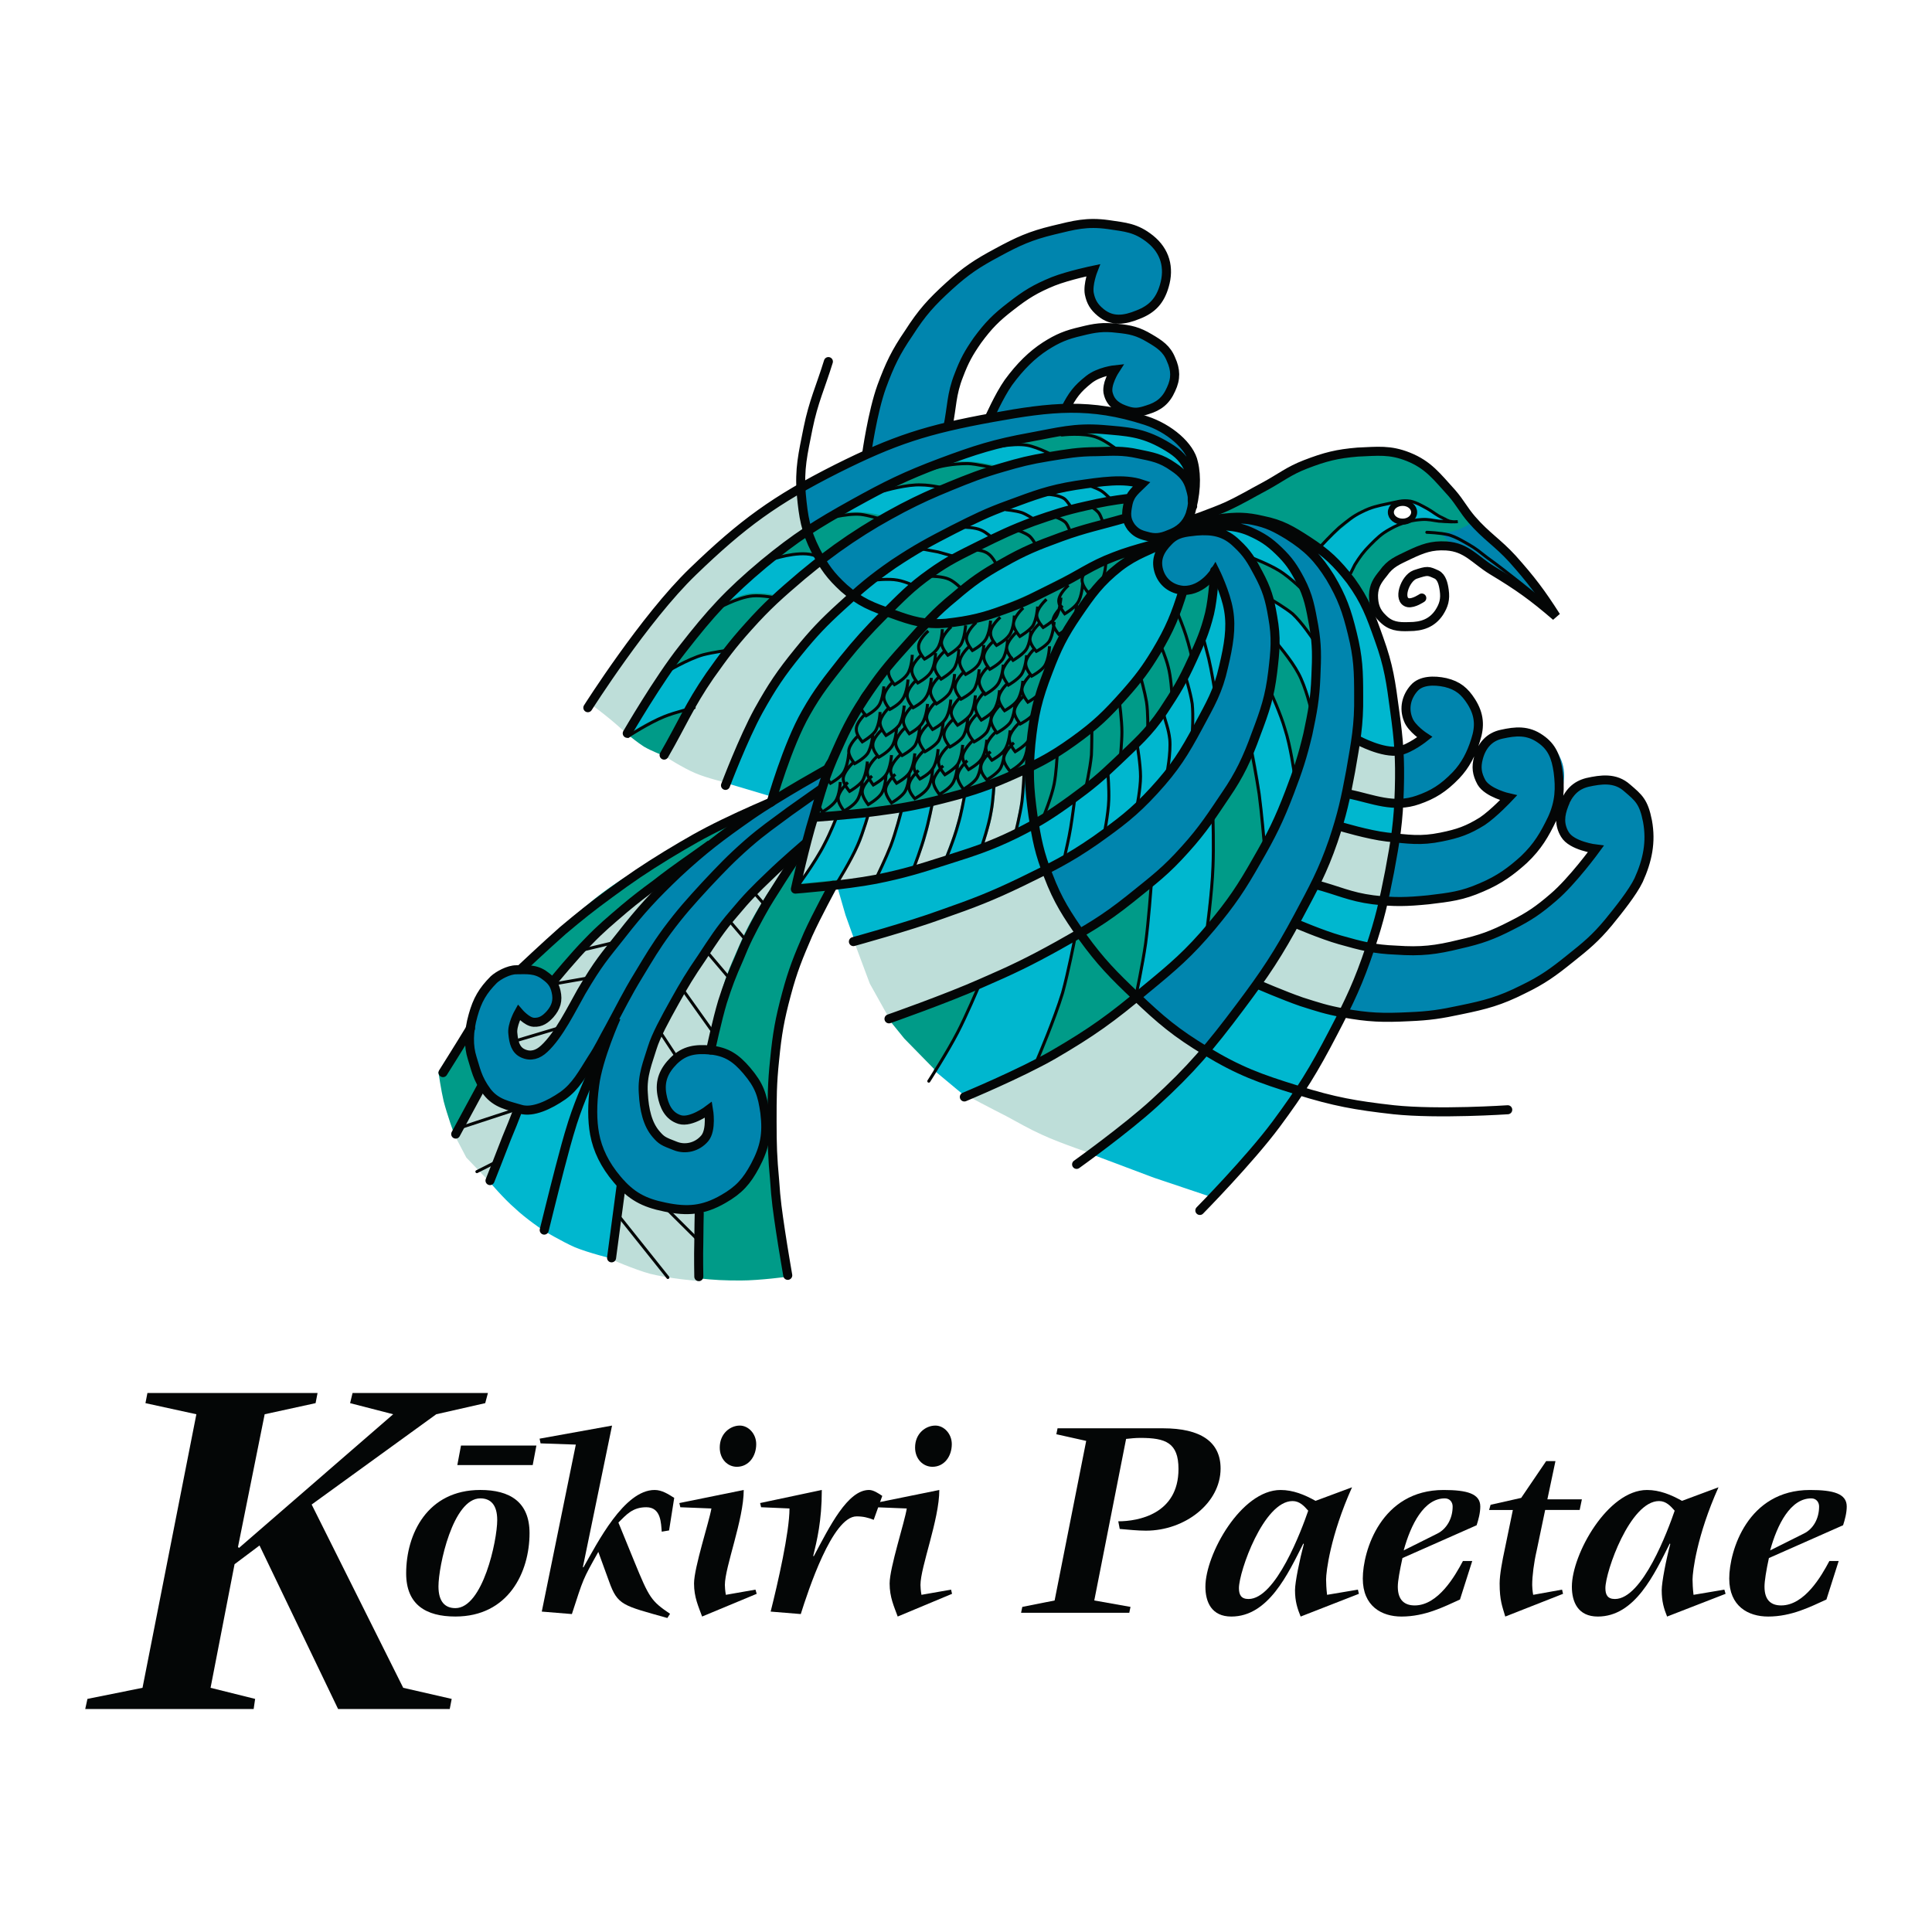 <?xml version="1.0" encoding="utf-8"?>
<!-- Generator: Adobe Illustrator 13.0.0, SVG Export Plug-In . SVG Version: 6.00 Build 14948)  -->
<!DOCTYPE svg PUBLIC "-//W3C//DTD SVG 1.0//EN" "http://www.w3.org/TR/2001/REC-SVG-20010904/DTD/svg10.dtd">
<svg version="1.0" id="Layer_1" xmlns="http://www.w3.org/2000/svg" xmlns:xlink="http://www.w3.org/1999/xlink" x="0px" y="0px"
	 width="192.756px" height="192.756px" viewBox="0 0 192.756 192.756" enable-background="new 0 0 192.756 192.756"
	 xml:space="preserve">
<g>
	<polygon fill-rule="evenodd" clip-rule="evenodd" fill="#FFFFFF" points="0,0 192.756,0 192.756,192.756 0,192.756 0,0 	"/>
	
		<polygon fill-rule="evenodd" clip-rule="evenodd" fill="#BEDED9" stroke="#BEDED9" stroke-width="0.3" stroke-miterlimit="2.613" points="
		48.888,117.746 46.649,115.404 45.466,113.148 48.17,108.465 49.649,109.955 51.677,110.635 50.114,114.51 48.888,117.746 	"/>
	
		<path fill-rule="evenodd" clip-rule="evenodd" fill="#BEDED9" stroke="#BEDED9" stroke-width="0.3" stroke-miterlimit="2.613" d="
		M69.72,127.668c0,0-2.958-0.256-4.817-0.725c-1.563-0.426-3.888-1.447-3.888-1.447l0.972-7.367c0,0,2.198,1.662,3.845,2.172
		c1.395,0.469,3.803,0.469,3.803,0.469L69.72,127.668L69.72,127.668z"/>
	
		<path fill-rule="evenodd" clip-rule="evenodd" fill="#BEDED9" stroke="#BEDED9" stroke-width="0.3" stroke-miterlimit="2.613" d="
		M52.058,101.012c0,0-0.634,1.277-0.591,2.129c0,0.598,0,1.023,0.338,1.49c0.422,0.469,0.887,0.639,1.521,0.682
		c1.014,0,1.395-0.895,2.071-1.66c1.098-1.191,1.141-2.215,1.986-3.576c0.634-1.064,1.014-1.662,1.69-2.684
		c0.718-1.106,1.183-1.703,1.943-2.725c0.803-1.064,1.268-1.618,2.113-2.64c1.395-1.703,3.676-4.215,3.676-4.215
		s-2.535,1.49-4.057,2.64c-1.014,0.724-1.563,1.192-2.451,2.001c-1.141,1.022-1.69,1.661-2.705,2.725
		c-0.972,1.022-2.408,2.726-2.408,2.726s0.718,0.979,0.676,1.66c-0.042,0.725-0.338,1.107-0.803,1.617
		c-0.465,0.469-0.845,0.854-1.521,0.811C52.86,101.992,52.058,101.012,52.058,101.012L52.058,101.012z"/>
	<path fill-rule="evenodd" clip-rule="evenodd" fill="#BEDED9" d="M79.439,85.087c-1.775,0.596-2.282,1.873-3.592,3.236
		c-1.352,1.405-2.028,2.299-3.211,3.833c-1.014,1.32-1.563,2.043-2.493,3.406c-1.099,1.661-1.69,2.639-2.662,4.385
		c-0.803,1.406-1.31,2.172-1.902,3.705c-0.718,1.789-1.352,2.854-1.352,4.812c0.042,1.404,0.042,2.342,0.761,3.533
		c0.634,1.021,1.141,1.617,2.239,2.043c1.099,0.385,2.071,0.641,3-0.084c1.014-0.768,0.76-3.236,0.76-3.236s-1.098,0.895-1.944,0.98
		c-1.141,0.084-1.986-0.342-2.62-1.279c-0.549-0.852-0.592-1.617-0.295-2.555c0.253-1.021,0.845-1.49,1.69-2.129
		c1.014-0.723,2.916-1.064,2.916-1.064s0.761-2.213,1.226-3.662c0.549-1.787,0.676-2.895,1.352-4.598
		c0.676-1.789,1.268-2.725,2.155-4.386C76.904,89.26,82.396,84.15,79.439,85.087L79.439,85.087z"/>
	<path fill="none" stroke="#BEDED9" stroke-width="0.3" stroke-miterlimit="2.613" d="M79.439,85.087
		c-1.775,0.596-2.282,1.874-3.592,3.236c-1.352,1.405-2.028,2.299-3.211,3.833c-1.014,1.32-1.563,2.043-2.493,3.406
		c-1.099,1.661-1.69,2.639-2.662,4.385c-0.803,1.406-1.31,2.172-1.902,3.705c-0.718,1.789-1.352,2.854-1.352,4.812
		c0,1.404,0.042,2.342,0.761,3.533c0.634,1.021,1.141,1.617,2.239,2.043c1.099,0.385,2.071,0.641,3-0.084
		c1.014-0.768,0.76-3.236,0.76-3.236s-1.098,0.895-1.944,0.98c-1.141,0.084-1.986-0.342-2.62-1.279
		c-0.549-0.852-0.592-1.617-0.296-2.555c0.253-1.021,0.845-1.49,1.69-2.129c1.014-0.723,2.916-1.064,2.916-1.064
		s0.761-2.213,1.226-3.662c0.549-1.787,0.676-2.895,1.352-4.598c0.676-1.789,1.268-2.725,2.155-4.386
		C76.904,89.26,82.396,84.15,79.439,85.087L79.439,85.087z"/>
	
		<path fill-rule="evenodd" clip-rule="evenodd" fill="#BEDED9" stroke="#BEDED9" stroke-width="0.3" stroke-miterlimit="2.613" d="
		M85.312,93.773l1.606,4.301l1.901,3.406c0,0,2.789-0.895,4.521-1.533c2.705-1.021,4.141-1.703,6.761-2.852
		c1.817-0.853,2.916-1.278,4.69-2.215c1.353-0.681,3.381-1.916,3.381-1.916s-1.269-1.661-1.944-2.811
		c-0.803-1.362-1.732-3.619-1.732-3.619s-3.042,1.533-5.028,2.385c-2.578,1.149-4.099,1.703-6.803,2.64
		C89.833,92.539,85.312,93.773,85.312,93.773L85.312,93.773z"/>
	
		<path fill-rule="evenodd" clip-rule="evenodd" fill="#BEDED9" stroke="#BEDED9" stroke-width="0.3" stroke-miterlimit="2.613" d="
		M81.467,81.553c-2.324,0.979-1.563,6.26-1.563,6.26s1.605-1.874,2.451-3.236c0.719-1.235,1.563-3.279,1.563-3.279
		S82.354,81.169,81.467,81.553L81.467,81.553z"/>
	
		<path fill-rule="evenodd" clip-rule="evenodd" fill="#BEDED9" stroke="#BEDED9" stroke-width="0.3" stroke-miterlimit="2.613" d="
		M86.665,81.169c0,0-0.465,1.959-0.972,3.151c-0.676,1.575-2.24,3.79-2.24,3.79l2.197-0.255l2.028-0.426
		c0,0,1.014-2.087,1.521-3.534c0.465-1.363,0.93-3.577,0.93-3.577L86.665,81.169L86.665,81.169z"/>
	
		<path fill-rule="evenodd" clip-rule="evenodd" fill="#BEDED9" stroke="#BEDED9" stroke-width="0.3" stroke-miterlimit="2.613" d="
		M93.299,80.02c0,0-0.338,1.916-0.676,3.108c-0.422,1.405-1.31,3.492-1.31,3.492l1.901-0.511l1.394-0.426
		c0,0,0.803-2.001,1.226-3.364c0.38-1.277,0.761-3.364,0.761-3.364L93.299,80.02L93.299,80.02z"/>
	<polyline fill="none" stroke="#BEDED9" stroke-width="0.3" stroke-miterlimit="2.613" points="113.497,99.395 110.919,101.438 
		107.327,103.908 103.397,105.994 100.102,107.867 96.214,109.443 	"/>
	
		<path fill-rule="evenodd" clip-rule="evenodd" fill="#BEDED9" stroke="#BEDED9" stroke-width="0.3" stroke-miterlimit="2.613" d="
		M113.497,99.395c0,0-2.367,1.959-3.931,3.023c-1.774,1.234-2.831,1.787-4.689,2.852c-1.395,0.768-2.197,1.193-3.635,1.918
		c-1.774,0.852-4.605,2.043-4.605,2.043s2.324,1.234,3.846,2.002c1.352,0.723,2.112,1.191,3.507,1.83
		c1.943,0.895,5.155,1.959,5.155,1.959s2.324-1.959,3.803-3.236c1.141-0.979,1.774-1.533,2.916-2.512
		c1.056-0.852,1.732-1.277,2.704-2.258c0.845-0.852,2.028-2.342,2.028-2.342s-1.563-0.979-2.493-1.66
		c-1.184-0.809-1.859-1.234-2.958-2.129C114.511,100.33,113.497,99.395,113.497,99.395L113.497,99.395z"/>
	
		<path fill-rule="evenodd" clip-rule="evenodd" fill="#BEDED9" stroke="#BEDED9" stroke-width="0.3" stroke-miterlimit="2.613" d="
		M125.455,98.074l3.761-6.131c0,0,2.197,1.021,3.634,1.533c1.479,0.468,3.845,0.979,3.845,0.979s-0.592,1.874-1.056,3.067
		c-0.55,1.361-1.521,3.406-1.521,3.406s-3-0.555-4.859-1.236C127.736,99.182,125.455,98.074,125.455,98.074L125.455,98.074z"/>
	
		<path fill-rule="evenodd" clip-rule="evenodd" fill="#BEDED9" stroke="#BEDED9" stroke-width="0.3" stroke-miterlimit="2.613" d="
		M133.821,82.277c0,0-0.761,1.874-1.268,3.023c-0.465,1.107-1.184,2.811-1.184,2.811s1.775,0.554,2.916,0.809
		c1.605,0.426,4.099,0.852,4.099,0.852s0.507-2.299,0.676-3.79c0.127-1.021,0.254-2.64,0.254-2.64s-1.986-0.085-3.254-0.383
		C135.174,82.788,133.821,82.277,133.821,82.277L133.821,82.277z"/>
	
		<path fill-rule="evenodd" clip-rule="evenodd" fill="#BEDED9" stroke="#BEDED9" stroke-width="0.3" stroke-miterlimit="2.613" d="
		M135.343,73.633l-0.93,5.408c0,0,1.437,0.341,2.324,0.554c1.183,0.255,3,0.596,3,0.596s0.126-1.874,0.169-3.108
		c0-0.894,0-2.342,0-2.342s-1.141,0.085-1.901-0.042C136.906,74.484,135.343,73.633,135.343,73.633L135.343,73.633z"/>
	
		<path fill-rule="evenodd" clip-rule="evenodd" fill="#BEDED9" stroke="#BEDED9" stroke-width="0.3" stroke-miterlimit="2.613" d="
		M82.228,55.834c0,0,0.55,1.149,1.015,1.789c0.676,0.894,2.197,1.916,2.197,1.916s-2.493,2.086-3.93,3.62
		c-1.732,1.788-2.662,2.895-4.099,4.939c-1.268,1.831-1.944,2.896-2.916,4.939c-0.887,1.831-1.859,4.939-1.859,4.939
		s-2.028-0.469-3.211-0.979c-1.225-0.511-3-1.661-3-1.661s1.437-2.64,2.366-4.343c0.93-1.661,1.352-2.64,2.409-4.215
		c1.099-1.661,1.817-2.555,3.127-4.002c1.352-1.491,2.282-2.172,3.761-3.492C79.692,57.878,82.228,55.834,82.228,55.834
		L82.228,55.834z"/>
	
		<path fill-rule="evenodd" clip-rule="evenodd" fill="#BEDED9" stroke="#BEDED9" stroke-width="0.3" stroke-miterlimit="2.613" d="
		M80.115,48.595c0,0,0.126,1.277,0.211,2.087c0.127,0.937,0.38,2.341,0.38,2.341s-2.07,1.704-3.38,2.768
		c-1.437,1.192-2.239,1.831-3.634,3.066c-1.648,1.448-2.662,2.171-4.057,3.832c-1.141,1.32-1.605,2.214-2.62,3.62
		c-0.972,1.362-1.605,2.044-2.451,3.449c-0.803,1.278-1.859,3.407-1.859,3.407s-1.014-0.937-1.69-1.49
		c-0.761-0.639-2.028-1.576-2.028-1.576s1.944-2.427,3.084-4.002c1.141-1.576,1.606-2.598,2.789-4.173
		c1.056-1.405,1.69-2.171,2.916-3.449c1.226-1.32,2.028-1.959,3.338-3.193c1.69-1.533,2.578-2.47,4.437-3.833
		C77.242,50.213,80.115,48.595,80.115,48.595L80.115,48.595z"/>
	
		<polygon fill-rule="evenodd" clip-rule="evenodd" fill="#BEDED9" stroke="#BEDED9" stroke-width="0.3" stroke-miterlimit="2.613" points="
		99.468,78.061 99.172,80.275 98.665,82.703 98.158,84.534 100.271,83.512 101.665,82.83 102.13,80.659 102.468,78.53 
		102.595,76.656 99.468,78.061 	"/>
	<polyline fill="none" stroke="#FFFFFF" stroke-width="0.3" stroke-linecap="round" stroke-miterlimit="2.613" points="
		120.807,52.215 123.258,51.491 127.019,52.342 	"/>
	
		<polygon fill-rule="evenodd" clip-rule="evenodd" fill="#0085AE" stroke="#0085AE" stroke-width="0.3" stroke-linecap="round" stroke-miterlimit="2.613" points="
		130.103,54.173 133.104,58.006 134.751,62.477 135.723,66.99 135.639,71.802 134.793,77.252 133.398,82.83 131.751,87.046 
		129.638,91.474 125.962,97.521 120.427,104.844 117.004,102.502 113.497,99.395 117.976,95.647 123.596,89.217 127.905,80.957 
		130.61,73.25 131.497,65.84 130.525,59.283 127.99,55.281 124.398,52.896 120.596,52.044 126.596,52.001 130.103,54.173 	"/>
	
		<polygon fill-rule="evenodd" clip-rule="evenodd" fill="#0085AE" stroke="#0085AE" stroke-width="0.3" stroke-linecap="round" stroke-miterlimit="2.613" points="
		139.737,74.91 142.272,73.547 140.625,71.802 140.709,69.119 143.244,67.884 146.329,69.332 147.597,72.483 146.413,76.188 
		144.174,78.53 141.935,79.722 139.652,80.105 139.737,74.91 	"/>
	
		<path fill-rule="evenodd" clip-rule="evenodd" fill="#0085AE" stroke="#0085AE" stroke-width="0.3" stroke-linecap="round" stroke-miterlimit="2.613" d="
		M139.146,83.512c0,0,2.239,0.298,3.676,0.127c1.648-0.17,2.62-0.383,4.099-1.107c1.69-0.852,3.761-2.938,3.761-2.938
		s-1.521-0.383-2.196-1.064c-0.719-0.767-0.973-1.533-0.888-2.555c0.127-1.192,0.676-1.874,1.647-2.513
		c1.142-0.724,2.155-0.767,3.466-0.383c1.268,0.426,1.943,1.064,2.619,2.214c0.972,1.661,0.507,3.066,0.042,4.982
		c-0.422,1.916-1.056,2.981-2.323,4.514c-0.888,1.107-1.563,1.618-2.747,2.427c-1.141,0.724-1.816,1.107-3.085,1.575
		c-1.479,0.554-2.366,0.682-3.972,0.895c-1.901,0.298-4.986,0.212-4.986,0.212L139.146,83.512L139.146,83.512z"/>
	
		<polygon fill-rule="evenodd" clip-rule="evenodd" fill="#0085AE" stroke="#0085AE" stroke-width="0.3" stroke-linecap="round" stroke-miterlimit="2.613" points="
		136.821,94.583 135.639,97.691 134.117,101.055 139.229,101.607 144.977,100.928 150.808,99.182 155.16,96.626 159.428,93.39 
		163.104,88.707 164.583,84.193 163.991,80.275 161.456,77.934 157.695,78.359 155.921,81.681 157.273,84.193 159.344,84.704 
		156.513,88.025 153.808,90.58 150.132,92.709 146.794,93.901 143.033,94.753 139.441,94.795 136.821,94.583 	"/>
	<path fill-rule="evenodd" clip-rule="evenodd" fill="#0085AE" d="M82.523,76.869c0,0-4.521,2.342-7.183,4.13
		c-2.831,1.916-4.395,3.066-6.888,5.365c-2.366,2.172-3.592,3.492-5.62,5.961c-1.986,2.427-2.874,4.003-4.648,6.6
		c-1.479,2.215-1.268,4.684-3.761,5.705c-0.761,0.342-1.31,0.811-2.07,0.469c-0.803-0.34-0.972-1.107-1.057-1.959
		s0.592-2.129,0.592-2.129s0.803,0.98,1.521,0.98c0.507,0,0.761-0.17,1.183-0.469c0.719-0.512,1.099-1.064,1.141-1.959
		c0-0.682-0.253-1.107-0.676-1.66c-0.465-0.596-0.887-0.809-1.605-1.065c-0.93-0.34-1.606-0.298-2.62,0
		c-1.014,0.34-1.606,0.766-2.282,1.575c-0.803,0.938-0.93,1.703-1.225,2.896c-0.38,1.617-0.338,2.598-0.084,4.258
		c0.211,1.15,0.253,1.916,0.929,2.896c0.592,0.852,1.141,1.277,2.071,1.744c0.972,0.426,1.648,0.598,2.704,0.512
		c1.057-0.086,1.648-0.383,2.536-0.895c0.929-0.553,1.352-0.979,2.112-1.746c1.141-1.148,2.451-3.406,2.451-3.406
		s-0.549,2.471-0.676,4.088c-0.084,1.064-0.169,1.703-0.042,2.768c0.084,0.98,0.211,1.533,0.507,2.428
		c0.38,1.191,0.634,1.916,1.352,2.938c0.634,0.98,1.057,1.533,2.028,2.215c1.099,0.809,1.901,1.064,3.296,1.32
		c1.437,0.297,2.366,0.383,3.803,0c1.184-0.299,1.859-0.639,2.832-1.406c0.845-0.682,1.226-1.191,1.817-2.129
		c0.634-1.021,0.972-1.66,1.268-2.854c0.253-1.148,0.296-1.83,0.211-3.021c-0.084-1.107-0.169-1.789-0.676-2.768
		c-0.465-0.98-0.887-1.449-1.732-2.131c-0.887-0.723-1.521-1.021-2.662-1.277c-1.099-0.254-1.817-0.383-2.874,0
		c-0.972,0.385-1.521,0.811-1.986,1.746c-0.507,0.895-0.507,1.619-0.338,2.641c0.211,0.809,0.338,1.404,0.972,1.959
		c0.592,0.426,1.057,0.553,1.732,0.512c0.845-0.043,1.944-0.98,1.944-0.98s0.254,1.277,0,2.045c-0.169,0.51-0.295,0.85-0.718,1.191
		c-0.549,0.469-1.057,0.512-1.732,0.553c-0.845,0-1.352-0.17-2.028-0.639c-0.592-0.383-0.845-0.723-1.183-1.32
		c-0.549-0.936-0.592-1.617-0.761-2.639c-0.169-1.107-0.169-1.789,0-2.896c0.211-1.49,0.592-2.299,1.183-3.703
		c0.761-1.746,1.437-2.598,2.409-4.258c1.014-1.746,1.521-2.769,2.62-4.387c1.69-2.512,2.831-3.875,4.944-6.046
		c1.732-1.789,4.774-4.216,4.774-4.216L82.523,76.869L82.523,76.869z"/>
	<path fill="none" stroke="#0085AE" stroke-width="0.3" stroke-linecap="round" stroke-miterlimit="2.613" d="M82.523,76.869
		c0,0-4.521,2.342-7.183,4.13c-2.831,1.916-4.395,3.066-6.888,5.365c-2.366,2.172-3.592,3.492-5.62,5.961
		c-1.986,2.427-2.874,4.003-4.648,6.6c-1.479,2.215-1.268,4.684-3.761,5.705c-0.761,0.342-1.31,0.811-2.07,0.469
		c-0.803-0.34-0.972-1.107-1.057-1.959s0.592-2.129,0.592-2.129s0.803,0.98,1.521,0.98c0.507,0,0.761-0.17,1.183-0.469
		c0.719-0.512,1.141-1.064,1.141-1.959c0-0.682-0.253-1.107-0.676-1.66c-0.465-0.596-0.887-0.809-1.605-1.065
		c-0.93-0.34-1.606-0.298-2.62,0c-1.014,0.34-1.606,0.766-2.282,1.575c-0.803,0.938-0.93,1.703-1.225,2.896
		c-0.38,1.617-0.338,2.598-0.084,4.258c0.211,1.15,0.253,1.916,0.929,2.896c0.592,0.852,1.141,1.277,2.071,1.744
		c0.972,0.426,1.648,0.598,2.704,0.512c1.057-0.086,1.648-0.383,2.536-0.895c0.929-0.553,1.352-0.979,2.112-1.746
		c1.141-1.148,2.451-3.406,2.451-3.406s-0.549,2.471-0.676,4.088c-0.084,1.064-0.169,1.703-0.042,2.768
		c0.084,0.98,0.211,1.533,0.507,2.428c0.38,1.191,0.634,1.916,1.352,2.938c0.634,0.98,1.057,1.533,2.028,2.215
		c1.099,0.809,1.901,1.064,3.296,1.32c1.437,0.297,2.366,0.383,3.803,0c1.184-0.299,1.859-0.639,2.832-1.406
		c0.845-0.682,1.225-1.191,1.817-2.129c0.634-1.021,0.972-1.66,1.268-2.854c0.253-1.148,0.296-1.83,0.211-3.021
		c-0.084-1.107-0.169-1.789-0.676-2.77c-0.465-0.979-0.887-1.447-1.732-2.129c-0.887-0.723-1.521-1.021-2.662-1.277
		c-1.099-0.254-1.817-0.383-2.874,0c-0.972,0.385-1.521,0.811-1.986,1.746c-0.507,0.895-0.507,1.619-0.338,2.641
		c0.211,0.809,0.338,1.404,0.972,1.959c0.592,0.426,1.057,0.553,1.732,0.51c0.845-0.041,1.944-0.979,1.944-0.979
		s0.254,1.277,0,2.043c-0.169,0.512-0.295,0.852-0.718,1.193c-0.549,0.469-1.057,0.512-1.732,0.553c-0.845,0-1.352-0.17-2.028-0.639
		c-0.592-0.383-0.845-0.723-1.183-1.32c-0.549-0.936-0.592-1.617-0.761-2.639c-0.169-1.107-0.169-1.789,0-2.896
		c0.211-1.49,0.592-2.299,1.183-3.703c0.761-1.746,1.437-2.598,2.409-4.26c1.014-1.745,1.521-2.767,2.62-4.385
		c1.69-2.512,2.831-3.875,4.944-6.046c1.732-1.789,4.774-4.216,4.774-4.216L82.523,76.869L82.523,76.869z"/>
	
		<path fill-rule="evenodd" clip-rule="evenodd" fill="#0085AE" stroke="#0085AE" stroke-width="0.3" stroke-linecap="round" stroke-miterlimit="2.613" d="
		M80.707,52.726c0,0-0.38-1.235-0.507-2.043c-0.169-0.81-0.253-2.087-0.253-2.087s1.901-1.107,3.169-1.746
		c1.521-0.767,2.451-1.107,4.014-1.746c1.479-0.554,2.282-0.937,3.761-1.405c1.479-0.511,2.324-0.682,3.803-1.064
		c1.437-0.341,2.239-0.511,3.676-0.852c1.648-0.34,2.578-0.553,4.268-0.809c1.606-0.213,2.493-0.383,4.099-0.383
		c1.606,0,2.536,0.17,4.142,0.469c0.972,0.17,1.563,0.213,2.535,0.511c1.226,0.383,1.901,0.596,3,1.278
		c0.803,0.511,1.353,0.809,1.943,1.575c0.677,0.894,1.057,2.64,1.057,2.64s-0.718-0.809-1.226-1.277
		c-0.676-0.639-1.099-0.937-1.901-1.405c-0.93-0.554-1.479-0.767-2.493-1.064c-1.056-0.298-1.69-0.383-2.788-0.468
		c-1.226-0.085-1.901-0.043-3.127,0c-1.521,0.085-2.409,0.213-3.888,0.468c-1.437,0.212-2.239,0.383-3.592,0.766
		c-1.395,0.341-2.112,0.682-3.465,1.107c-1.521,0.511-2.366,0.724-3.888,1.277c-1.437,0.554-2.239,0.937-3.676,1.575
		c-1.605,0.809-2.451,1.363-4.056,2.214C83.496,51.235,80.707,52.726,80.707,52.726L80.707,52.726z"/>
	
		<path fill-rule="evenodd" clip-rule="evenodd" fill="#0085AE" stroke="#0085AE" stroke-width="0.3" stroke-linecap="round" stroke-miterlimit="2.613" d="
		M82.186,55.749c0,0,0.676,1.277,1.226,1.958c0.634,0.809,1.859,1.831,1.859,1.831s1.775-1.49,2.916-2.342
		c0.929-0.724,1.437-1.107,2.408-1.746c1.183-0.809,1.859-1.277,3.127-1.958c1.395-0.767,2.24-1.022,3.676-1.661
		c1.352-0.596,2.07-0.937,3.423-1.49c1.395-0.596,2.112-1.022,3.549-1.363c1.184-0.341,1.901-0.383,3.127-0.554
		c1.268-0.17,1.944-0.34,3.212-0.383c1.31,0,3.38,0.255,3.38,0.255s-1.352,1.235-1.479,2.3c-0.085,0.766-0.042,1.32,0.423,2.001
		c0.507,0.682,1.099,0.937,1.943,1.022c0.972,0.17,1.563-0.042,2.408-0.596c0.761-0.468,1.099-0.894,1.479-1.703
		c0.507-1.107,0.634-2.001,0.169-3.109c-0.465-1.022-1.226-1.32-2.197-1.873c-0.972-0.597-1.648-0.81-2.747-1.065
		c-1.268-0.298-2.028-0.255-3.296-0.298c-1.859-0.043-2.873,0.042-4.732,0.298c-1.563,0.213-2.408,0.383-3.972,0.767
		c-1.648,0.383-2.577,0.681-4.184,1.277c-1.563,0.553-2.408,0.894-3.972,1.575c-1.268,0.554-1.944,0.895-3.211,1.491
		c-1.563,0.809-2.451,1.235-3.972,2.129C84.89,53.663,82.186,55.749,82.186,55.749L82.186,55.749z"/>
	
		<path fill-rule="evenodd" clip-rule="evenodd" fill="#0085AE" stroke="#0085AE" stroke-width="0.3" stroke-linecap="round" stroke-miterlimit="2.613" d="
		M106.609,40.59c0,0,0.338-1.192,0.803-1.788c0.676-0.809,1.31-1.064,2.239-1.448c0.592-0.255,1.605-0.468,1.605-0.468
		s-0.845,0.809-0.93,1.448c-0.042,0.553,0.085,0.937,0.381,1.447c0.507,0.809,1.226,1.065,2.155,1.192
		c0.972,0.128,1.562-0.042,2.408-0.511c0.761-0.469,1.226-0.809,1.563-1.618c0.423-0.852,0.423-1.533,0.169-2.47
		c-0.254-0.809-0.592-1.192-1.184-1.831c-0.634-0.596-1.056-0.852-1.816-1.192c-0.93-0.426-1.521-0.511-2.535-0.596
		c-1.142-0.128-1.817-0.043-2.916,0.17c-1.352,0.213-2.155,0.34-3.381,0.979c-0.929,0.426-1.395,0.809-2.154,1.49
		c-0.846,0.682-1.268,1.15-1.944,1.959c-0.591,0.681-0.972,1.107-1.437,1.874c-0.465,0.852-0.972,2.257-0.972,2.257L106.609,40.59
		L106.609,40.59z"/>
	
		<path fill-rule="evenodd" clip-rule="evenodd" fill="#0085AE" stroke="#0085AE" stroke-width="0.3" stroke-linecap="round" stroke-miterlimit="2.613" d="
		M94.608,42.634c0,0,0.127-2.385,0.55-3.833c0.464-1.576,0.929-2.385,1.774-3.79c0.718-1.15,1.183-1.789,2.112-2.768
		c1.1-1.235,1.775-1.916,3.127-2.81c1.521-0.979,2.493-1.363,4.184-1.874c1.057-0.34,2.789-0.596,2.789-0.596
		s-0.507,1.149-0.465,1.958c0.084,0.979,0.423,1.661,1.226,2.257c0.845,0.639,1.605,0.681,2.662,0.511
		c1.183-0.17,1.858-0.639,2.619-1.49c0.804-0.894,1.142-1.618,1.226-2.81c0.042-1.107-0.211-1.789-0.845-2.725
		c-0.55-0.809-1.057-1.192-1.944-1.618c-0.93-0.511-1.563-0.468-2.619-0.639c-1.015-0.128-1.606-0.213-2.62-0.128
		c-1.268,0.085-1.986,0.34-3.212,0.681c-1.437,0.383-2.239,0.682-3.591,1.278c-1.437,0.596-2.24,0.979-3.592,1.788
		c-1.353,0.852-1.986,1.49-3.212,2.512c-1.183,0.979-1.943,1.491-2.916,2.726c-0.845,1.064-1.141,1.874-1.817,3.066
		c-0.718,1.32-1.225,2.001-1.774,3.406c-0.592,1.405-0.803,2.256-1.141,3.747c-0.338,1.49-0.592,3.875-0.592,3.875
		s2.578-1.107,4.268-1.661C92.285,43.188,94.608,42.634,94.608,42.634L94.608,42.634z"/>
	<polyline fill="none" stroke="#00B7CF" stroke-width="0.3" stroke-linecap="round" stroke-miterlimit="2.613" points="
		121.271,57.878 120.68,61.199 119.412,64.733 117.765,68.055 115.82,71.376 113.708,73.846 111.469,75.975 	"/>
	
		<polygon fill-rule="evenodd" clip-rule="evenodd" fill="#00B7CF" stroke="#00B7CF" stroke-width="0.3" stroke-linecap="round" stroke-miterlimit="2.613" points="
		102.468,76.912 101.961,80.105 101.369,83.213 103.229,82.149 102.468,76.912 	"/>
	
		<path fill-rule="evenodd" clip-rule="evenodd" fill="#0085AE" stroke="#0085AE" stroke-width="0.3" stroke-linecap="round" stroke-miterlimit="2.613" d="
		M142.356,53.109c0,0,1.606-0.042,2.536-0.298c0.887-0.255,2.112-0.894,2.112-0.894s1.732,1.831,2.831,3.023
		c0.972,0.979,1.648,1.448,2.535,2.555c0.93,1.107,1.353,1.746,2.028,3.023c-0.887-0.596-1.395-0.937-2.324-1.533
		c-1.225-0.81-1.943-1.363-3.211-2.087c-0.93-0.553-1.268-1.192-2.197-1.746c-0.761-0.426-1.31-0.426-2.028-0.852
		c-0.592-0.383-0.676-1.022-1.395-1.192C142.906,53.023,142.356,53.109,142.356,53.109L142.356,53.109z"/>
	
		<path fill-rule="evenodd" clip-rule="evenodd" fill="#00B7CF" stroke="#00B7CF" stroke-width="0.3" stroke-linecap="round" stroke-miterlimit="2.613" d="
		M116.454,54.003c0,0-4.395,2.214-6.549,4.386c-1.521,1.533-2.282,2.512-3.381,4.386c-1.141,1.873-1.605,3.065-2.324,5.11
		c-0.591,1.66-0.93,2.597-1.183,4.3c-0.296,1.703-0.254,4.386-0.254,4.386s2.493-1.192,3.888-2.171
		c1.563-1.065,2.366-1.789,3.676-3.108c1.353-1.32,2.028-2.129,3.17-3.619c1.098-1.448,1.774-2.215,2.619-3.875
		c0.846-1.704,1.648-4.642,1.648-4.642s-1.268-0.639-1.732-1.362c-0.254-0.426-0.381-0.724-0.465-1.235
		C115.44,55.536,116.454,54.003,116.454,54.003L116.454,54.003z"/>
	
		<path fill-rule="evenodd" clip-rule="evenodd" fill="#00B7CF" stroke="#00B7CF" stroke-width="0.3" stroke-linecap="round" stroke-miterlimit="2.613" d="
		M99.172,78.231c0,0-0.084,1.704-0.295,2.768c-0.212,1.32-0.888,3.321-0.888,3.321l-3.677,1.533c0,0,0.888-2.129,1.268-3.577
		c0.38-1.192,0.718-3.151,0.718-3.151L99.172,78.231L99.172,78.231z"/>
	
		<path fill-rule="evenodd" clip-rule="evenodd" fill="#00B7CF" stroke="#00B7CF" stroke-width="0.3" stroke-linecap="round" stroke-miterlimit="2.613" d="
		M93.045,80.02c0,0-0.38,1.661-0.549,2.512c-0.38,1.703-1.479,4.258-1.479,4.258l-3.507,0.767c0,0,1.056-2.086,1.521-3.491
		c0.507-1.363,0.972-3.577,0.972-3.577L93.045,80.02L93.045,80.02z"/>
	
		<path fill-rule="evenodd" clip-rule="evenodd" fill="#00B7CF" stroke="#00B7CF" stroke-width="0.3" stroke-linecap="round" stroke-miterlimit="2.613" d="
		M86.622,81c0,0-0.549,2.299-1.056,3.321c-0.549,1.149-2.239,3.96-2.239,3.96l-3.845,0.383c0,0,1.479-2.129,2.281-3.449
		c0.803-1.32,1.859-3.917,1.859-3.917L86.622,81L86.622,81z"/>
	<polyline fill="none" stroke="#00B7CF" stroke-width="0.3" stroke-linecap="round" stroke-miterlimit="2.613" points="
		121.188,56.941 119.623,58.559 117.215,58.772 115.609,56.941 116.624,53.62 119.708,52.598 123.385,54.216 126.046,58.474 
		127.229,63.073 126.807,68.268 	"/>
	
		<path fill-rule="evenodd" clip-rule="evenodd" fill="#00B7CF" stroke="#00B7CF" stroke-width="0.3" stroke-linecap="round" stroke-miterlimit="2.613" d="
		M112.44,49.788l1.479-1.576c0,0-4.057-0.255-6.592,0.17c-2.028,0.298-3.169,0.724-5.155,1.405
		c-1.774,0.596-2.746,1.064-4.479,1.831c-1.31,0.553-2.028,0.937-3.296,1.575c-1.563,0.809-2.45,1.278-3.972,2.172
		c-1.183,0.724-1.859,1.149-3,1.958c-1.099,0.852-1.69,1.405-2.747,2.342c-1.057,0.937-1.648,1.49-2.62,2.512
		s-1.479,1.661-2.408,2.768c-0.972,1.192-1.479,1.916-2.367,3.151c-0.803,1.107-1.225,1.703-1.901,2.896
		c-0.718,1.32-1.056,2.129-1.648,3.534c-0.549,1.32-1.268,3.449-1.268,3.449l4.437,1.32c0,0,1.014-2.98,1.775-4.854
		c0.507-1.15,0.76-1.831,1.352-2.938c0.718-1.277,1.183-1.959,2.028-3.151c0.676-0.937,1.099-1.405,1.775-2.257
		c0.887-1.065,1.31-1.746,2.282-2.725c0.888-0.979,1.479-1.448,2.451-2.342c0.888-0.852,2.324-2.171,2.324-2.171
		s1.521-1.192,2.535-1.917c1.183-0.809,1.817-1.362,3.085-2.086c1.267-0.767,1.986-1.15,3.337-1.746
		c1.353-0.596,2.155-0.809,3.55-1.277c1.226-0.426,1.901-0.767,3.212-1.149c1.31-0.341,2.07-0.469,3.422-0.682
		C110.961,49.916,112.44,49.788,112.44,49.788L112.44,49.788z"/>
	
		<path fill-rule="evenodd" clip-rule="evenodd" fill="#00B7CF" stroke="#00B7CF" stroke-width="0.3" stroke-linecap="round" stroke-miterlimit="2.613" d="
		M121.103,52.938c0.55,0.894,1.521,0.639,2.282,1.277c0.633,0.511,1.352,1.533,1.352,1.533s1.774,0.553,2.831,1.149
		c0.93,0.554,2.239,1.704,2.239,1.704s-0.549-1.874-1.268-2.853c-0.76-0.979-1.395-1.405-2.493-2.044
		c-0.929-0.554-1.521-0.767-2.535-1.065c-1.014-0.255-2.704-0.425-2.704-0.425S120.934,52.683,121.103,52.938L121.103,52.938z"/>
	
		<path fill-rule="evenodd" clip-rule="evenodd" fill="#00B7CF" stroke="#00B7CF" stroke-width="0.3" stroke-linecap="round" stroke-miterlimit="2.613" d="
		M126.807,59.751c0,0,1.395,0.809,2.155,1.49c1.057,0.979,2.239,2.896,2.239,2.896s0.17,2.044,0.085,3.364
		c-0.085,1.277-0.465,3.193-0.465,3.193s-0.592-2.214-1.268-3.492s-2.197-2.938-2.197-2.938s-0.127-1.363-0.254-2.257
		C126.976,61.114,126.807,59.751,126.807,59.751L126.807,59.751z"/>
	
		<path fill-rule="evenodd" clip-rule="evenodd" fill="#00B7CF" stroke="#00B7CF" stroke-width="0.3" stroke-linecap="round" stroke-miterlimit="2.613" d="
		M126.807,69.247c0,0-0.761,1.661-1.141,2.811c-0.38,1.149-0.803,2.98-0.803,2.98s0.423,2.342,0.676,3.875
		c0.296,2.086,0.592,5.322,0.592,5.322s1.268-2.47,1.944-4.13c0.422-1.065,1.056-2.768,1.056-2.768s-0.38-2.768-0.93-4.471
		C127.778,71.419,126.807,69.247,126.807,69.247L126.807,69.247z"/>
	
		<path fill-rule="evenodd" clip-rule="evenodd" fill="#00B7CF" stroke="#00B7CF" stroke-width="0.3" stroke-linecap="round" stroke-miterlimit="2.613" d="
		M121.019,81.297c0,0,0.084,3.407-0.043,5.578c-0.169,2.214-0.676,5.664-0.676,5.664s-1.69,2.214-2.916,3.491
		c-1.479,1.448-4.057,3.364-4.057,3.364s0.677-3.492,0.973-5.792c0.295-2.129,0.549-5.493,0.549-5.493s2.113-2.001,3.381-3.364
		C119.412,83.469,121.019,81.297,121.019,81.297L121.019,81.297z"/>
	
		<path fill-rule="evenodd" clip-rule="evenodd" fill="#00B7CF" stroke="#00B7CF" stroke-width="0.3" stroke-linecap="round" stroke-miterlimit="2.613" d="
		M107.327,93.263c0,0-3.169,1.746-5.239,2.81c-1.732,0.98-4.479,2.427-4.479,2.427s-1.014,2.768-2.324,4.812
		c-1.183,1.916-1.944,3.406-1.944,3.406l3.169,2.639c0,0,2.197-0.852,3.591-1.49c1.311-0.68,3.296-1.873,3.296-1.873
		s1.563-3.959,2.366-6.6C106.482,97.053,107.327,93.263,107.327,93.263L107.327,93.263z"/>
	
		<path fill-rule="evenodd" clip-rule="evenodd" fill="#00B7CF" stroke="#FFFFFF" stroke-width="0.3" stroke-linecap="round" stroke-miterlimit="2.613" d="
		M121.188,56.941c0,0,1.141,2.342,1.394,3.96c0.296,1.917,0.085,3.066-0.338,4.939c-0.422,1.917-1.014,2.896-1.816,4.684
		c-0.634,1.491-1.015,2.342-1.859,3.705c-0.888,1.405-1.521,2.129-2.62,3.406c-1.31,1.533-1.986,2.427-3.507,3.747
		c-1.353,1.192-2.197,1.704-3.677,2.683c-1.647,1.107-2.662,1.66-4.395,2.597c-2.028,1.107-3.211,1.661-5.324,2.555
		c-2.704,1.192-4.268,1.703-7.056,2.64c-2.62,0.895-6.845,2.086-6.845,2.086l-0.93-2.597l-0.887-3.066c0,0,2.535-0.383,4.183-0.724
		c1.732-0.298,2.704-0.511,4.437-0.979c1.859-0.468,2.915-0.809,4.774-1.49c1.817-0.638,2.832-1.021,4.564-1.874
		c2.323-1.149,3.592-1.958,5.704-3.491c1.648-1.192,2.577-1.917,4.099-3.322c1.775-1.575,2.747-2.555,4.184-4.428
		c1.268-1.618,1.901-2.598,2.831-4.386c1.015-1.831,1.479-2.896,2.112-4.897c0.423-1.32,0.634-2.086,0.804-3.449
		C121.145,58.346,121.188,56.941,121.188,56.941L121.188,56.941z"/>
	
		<path fill-rule="evenodd" clip-rule="evenodd" fill="#00B7CF" stroke="#00B7CF" stroke-width="0.3" stroke-linecap="round" stroke-miterlimit="2.613" d="
		M109.524,115.234l5.662,2.129l5.832,1.959c0,0,3.253-3.236,5.027-5.494c0.93-1.191,1.479-1.83,2.24-3.107
		c0.465-0.766,0.676-1.191,1.141-1.959c0.761-1.277,1.31-1.959,2.07-3.236c1.057-1.703,2.493-4.471,2.493-4.471
		s-2.916-0.553-4.732-1.191c-1.521-0.555-3.803-1.662-3.803-1.662s-1.563,2.045-2.62,3.322c-1.395,1.703-2.197,2.641-3.592,4.301
		c-1.141,1.363-1.69,2.256-3,3.449c-1.31,1.234-2.324,1.617-3.676,2.811C111.299,113.232,110.623,113.914,109.524,115.234
		L109.524,115.234z"/>
	
		<path fill-rule="evenodd" clip-rule="evenodd" fill="#00B7CF" stroke="#00B7CF" stroke-width="0.3" stroke-linecap="round" stroke-miterlimit="2.613" d="
		M131.201,88.238l-1.985,3.875c0,0,2.197,1.022,3.634,1.49c1.479,0.469,3.845,0.979,3.845,0.979s0.465-1.661,0.804-2.725
		c0.253-0.767,0.591-1.959,0.591-1.959s-1.563-0.255-2.535-0.425c-0.888-0.213-1.395-0.298-2.239-0.554
		C132.47,88.707,131.201,88.238,131.201,88.238L131.201,88.238z"/>
	
		<path fill-rule="evenodd" clip-rule="evenodd" fill="#00B7CF" stroke="#00B7CF" stroke-width="0.3" stroke-linecap="round" stroke-miterlimit="2.613" d="
		M133.694,82.447l0.592-3.236c0,0,1.944,0.554,3.212,0.767c0.803,0.085,2.027,0.128,2.027,0.128l-0.549,3.406
		c0,0-1.69-0.255-2.746-0.469C135.216,82.83,133.694,82.447,133.694,82.447L133.694,82.447z"/>
	
		<path fill-rule="evenodd" clip-rule="evenodd" fill="#00B7CF" stroke="#00B7CF" stroke-width="0.3" stroke-linecap="round" stroke-miterlimit="2.613" d="
		M139.61,74.91c-0.803,0-1.268-0.042-2.028-0.213c-0.845-0.213-2.113-0.852-2.113-0.852s0.043-2.214,0.085-3.619
		c0.042-1.363,0.212-2.172,0.085-3.534c-0.17-1.704-0.592-2.598-1.057-4.216c-0.423-1.448-0.55-2.299-1.184-3.619
		c-0.972-2.044-3.465-4.684-3.465-4.684s1.563,0.426,2.408,0.979c1.015,0.681,1.396,1.405,2.113,2.427
		c0.845,1.15,1.226,1.874,1.859,3.151c0.845,1.661,1.268,2.64,1.774,4.428c0.423,1.448,0.592,2.257,0.846,3.705
		C139.357,71.206,139.483,72.526,139.61,74.91L139.61,74.91z"/>
	
		<path fill-rule="evenodd" clip-rule="evenodd" fill="#00B7CF" stroke="#00B7CF" stroke-width="0.3" stroke-linecap="round" stroke-miterlimit="2.613" d="
		M131.666,54.599c0,0,1.268-1.533,2.282-2.299c1.014-0.809,1.647-1.192,2.789-1.661c1.014-0.426,1.563-0.724,2.619-0.767
		c1.015-0.042,1.563,0.17,2.493,0.511c1.099,0.468,2.535,1.661,2.535,1.661s-1.395-0.298-2.323-0.255
		c-1.184,0.042-1.859,0.212-2.916,0.724c-0.972,0.426-1.437,0.852-2.239,1.576c-0.634,0.596-1.015,0.937-1.521,1.661
		c-0.423,0.639-0.93,1.831-0.93,1.831L131.666,54.599L131.666,54.599z"/>
	
		<path fill-rule="evenodd" clip-rule="evenodd" fill="#00B7CF" stroke="#00B7CF" stroke-width="0.3" stroke-linecap="round" stroke-miterlimit="2.613" d="
		M118.271,47.403c-0.93-0.766-1.521-1.107-2.62-1.533c-0.803-0.298-1.268-0.383-2.112-0.596c-0.803-0.213-2.155-0.468-2.155-0.468
		s-0.972-0.724-1.647-1.022c-0.973-0.511-2.705-0.852-2.705-0.852s2.028-0.213,3.296-0.17c1.142,0.042,1.775,0.042,2.874,0.341
		c1.183,0.298,1.859,0.596,2.958,1.277c0.76,0.468,1.479,0.596,1.901,1.405C118.313,46.339,118.355,46.765,118.271,47.403
		L118.271,47.403z"/>
	
		<path fill-rule="evenodd" clip-rule="evenodd" fill="#00B7CF" stroke="#00B7CF" stroke-width="0.3" stroke-linecap="round" stroke-miterlimit="2.613" d="
		M93.425,46.637c0,0,1.521-0.724,2.536-1.064c1.056-0.341,1.648-0.511,2.704-0.767c0.846-0.17,1.31-0.298,2.155-0.426
		c0.761,0,1.226,0.085,1.943,0.255c0.888,0.213,2.197,0.767,2.197,0.767s-1.183,0.085-1.901,0.255
		c-0.845,0.17-1.226,0.468-2.028,0.681c-0.549,0.128-1.395,0.341-1.395,0.341s-1.141-0.127-1.859-0.34
		c-0.549-0.17-0.929-0.085-1.521-0.085C95.158,46.253,93.425,46.637,93.425,46.637L93.425,46.637z"/>
	
		<path fill-rule="evenodd" clip-rule="evenodd" fill="#00B7CF" stroke="#00B7CF" stroke-width="0.3" stroke-linecap="round" stroke-miterlimit="2.613" d="
		M93.806,48.893c-0.422-0.255-0.676-0.426-1.183-0.468s-0.803-0.042-1.31-0.042c-0.719,0.085-1.099,0.213-1.817,0.298
		c-0.803,0.17-2.07,0.383-2.07,0.383l-1.902,1.022l-2.535,1.576c0,0,0.719-0.255,1.183-0.34c0.423-0.043,0.676-0.085,1.099-0.085
		c0.465,0,0.761,0,1.183,0.085c0.592,0.085,1.479,0.468,1.479,0.468l1.817-0.979l2.324-1.15L93.806,48.893L93.806,48.893z"/>
	
		<path fill-rule="evenodd" clip-rule="evenodd" fill="#00B7CF" stroke="#00B7CF" stroke-width="0.3" stroke-linecap="round" stroke-miterlimit="2.613" d="
		M71.875,60.348l2.281-2.214l3.042-2.342c0,0,1.015-0.298,1.69-0.383c0.634-0.085,1.014-0.127,1.648-0.042s1.563,0.468,1.563,0.468
		l-1.521,1.277L78.467,58.9l-0.972,0.767c0,0-0.972-0.298-1.563-0.341c-0.718-0.042-1.099,0.085-1.817,0.256
		C73.228,59.794,71.875,60.348,71.875,60.348L71.875,60.348z"/>
	
		<path fill-rule="evenodd" clip-rule="evenodd" fill="#00B7CF" stroke="#00B7CF" stroke-width="0.3" stroke-linecap="round" stroke-miterlimit="2.613" d="
		M66.424,67.076c0,0,0.972-0.426,1.563-0.682c0.592-0.255,0.887-0.511,1.479-0.724c0.591-0.255,0.929-0.34,1.606-0.511
		c0.591-0.128,1.605-0.213,1.605-0.213l-0.845,1.32l-1.437,2.214l-1.479,2.257c0,0-0.93,0.213-1.521,0.426
		c-0.634,0.213-0.972,0.256-1.606,0.639c-0.465,0.298-0.761,0.34-1.226,0.596c-0.549,0.298-1.394,0.809-1.394,0.809l0.507-1.49
		l1.437-2.598L66.424,67.076L66.424,67.076z"/>
	
		<path fill-rule="evenodd" clip-rule="evenodd" fill="#0085AE" stroke="#0085AE" stroke-width="0.3" stroke-linecap="round" stroke-miterlimit="2.613" d="
		M125.666,72.866c-0.888,2.385-1.521,3.705-2.831,5.961c-1.395,2.342-2.239,3.662-4.057,5.706c-1.732,1.958-2.873,2.896-4.943,4.514
		c-2.155,1.746-5.831,4.087-5.831,4.087s-1.438-1.788-2.155-3.108c-0.634-1.149-1.353-3.066-1.353-3.066s3.043-1.874,4.901-3.151
		c1.479-0.979,2.367-1.49,3.719-2.683c1.521-1.277,2.409-2.086,3.677-3.662c1.268-1.66,1.774-2.768,2.746-4.599
		c0.93-1.746,1.521-2.683,2.155-4.556c0.634-1.788,1.014-2.81,1.141-4.726c0.085-1.363,0.127-2.172-0.211-3.492
		c-0.338-1.107-1.353-2.683-1.353-2.683s-0.972,1.022-1.816,1.277c-0.973,0.298-1.733,0.341-2.62-0.17
		c-0.93-0.554-1.648-1.363-1.479-2.384c0.212-1.15,0.465-1.448,1.099-2.129c0.846-0.937,1.732-1.192,3-1.277
		c1.269-0.085,1.986,0.213,3.085,0.809c1.099,0.639,1.563,1.192,2.366,2.214c0.846,1.064,1.184,1.831,1.69,3.151
		c0.465,1.32,0.592,2.129,0.718,3.534c0.17,1.49,0.17,2.299,0,3.79c-0.126,1.278-0.295,2.001-0.591,3.236
		C126.385,70.823,126.173,71.546,125.666,72.866L125.666,72.866z"/>
	
		<path fill-rule="evenodd" clip-rule="evenodd" fill="#00B7CF" stroke="#00B7CF" stroke-width="0.3" stroke-linecap="round" stroke-miterlimit="2.613" d="
		M112.567,51.747c0,0-2.155,0.553-3.508,0.894c-1.563,0.469-2.493,0.639-4.014,1.235c-1.606,0.596-2.451,1.107-3.973,1.874
		c-1.437,0.724-2.281,1.064-3.591,1.958c-1.099,0.767-1.648,1.278-2.62,2.129c-1.014,0.852-2.493,2.257-2.493,2.257
		s2.747,0.213,4.437-0.085c1.859-0.298,2.831-0.767,4.563-1.49c1.605-0.682,2.451-1.235,4.015-2.044
		c1.268-0.681,1.901-1.107,3.169-1.746c1.31-0.639,2.028-1.021,3.423-1.49c1.099-0.383,2.873-0.767,2.873-0.767l1.69-0.511
		l-2.451-0.554l-1.225-0.809L112.567,51.747L112.567,51.747z"/>
	
		<path fill-rule="evenodd" clip-rule="evenodd" fill="#009B88" stroke="#009B88" stroke-width="0.3" stroke-miterlimit="2.613" d="
		M45.466,113.148c0,0-0.718-2.002-1.057-3.322c-0.253-1.064-0.507-2.811-0.507-2.811l2.62-3.832c0,0,0.211,1.832,0.591,2.938
		c0.296,0.938,1.056,2.344,1.056,2.344L45.466,113.148L45.466,113.148z"/>
	
		<path fill-rule="evenodd" clip-rule="evenodd" fill="#00B7CF" stroke="#00B7CF" stroke-width="0.3" stroke-miterlimit="2.613" d="
		M51.677,110.635l-1.563,3.875l-1.226,3.236c0,0,1.479,1.746,2.578,2.684c1.014,0.979,2.831,2.213,2.831,2.213
		s1.859,1.107,3.127,1.662c1.353,0.553,3.592,1.105,3.592,1.105l0.972-7.281c0,0-1.647-2.043-2.239-3.576
		c-0.549-1.447-0.549-2.342-0.676-3.918c-0.127-1.916,0.295-4.98,0.295-4.98s-1.479,2.129-2.662,3.193
		c-0.972,0.809-1.225,0.979-2.62,1.787C53.241,111.104,51.677,110.635,51.677,110.635L51.677,110.635z"/>
	
		<path fill-rule="evenodd" clip-rule="evenodd" fill="#009B88" stroke="#009B88" stroke-width="0.3" stroke-linecap="round" stroke-miterlimit="2.613" d="
		M119.708,51.874c0,0,3.846-1.831,6.254-3.066c2.155-1.064,3.169-2.129,5.451-2.853c0.887-0.298,1.395-0.426,2.324-0.554
		c2.027-0.383,3.296-0.724,5.281-0.256c1.268,0.298,1.944,0.596,3.043,1.278c1.394,0.894,1.901,1.746,3.042,2.98
		c0.845,0.937,2.07,2.512,2.07,2.512s-0.803,0.128-1.31,0.085c-1.015-0.085-1.521-0.425-2.451-0.937
		c-0.93-0.468-1.437-1.107-2.493-1.235c-0.549-0.085-0.845,0-1.395,0.042c-1.268,0.128-1.985,0.298-3.126,0.81
		c-0.973,0.468-1.438,0.937-2.282,1.618c-1.057,0.809-2.451,2.299-2.451,2.299s-1.352-1.022-2.323-1.533
		c-1.015-0.554-1.606-0.767-2.747-1.065c-1.226-0.34-1.943-0.511-3.211-0.511C121.905,51.491,119.708,51.874,119.708,51.874
		L119.708,51.874z"/>
	
		<path fill-rule="evenodd" clip-rule="evenodd" fill="#009B88" stroke="#009B88" stroke-width="0.3" stroke-linecap="round" stroke-miterlimit="2.613" d="
		M134.455,57.708c0,0,0.93-1.661,1.69-2.555c0.634-0.724,1.014-1.15,1.816-1.703c0.888-0.639,1.479-0.937,2.536-1.235
		c0.591-0.17,0.93-0.255,1.563-0.255c0.591-0.042,0.929,0.128,1.521,0.17c0.634,0.042,1.648,0.043,1.648,0.043l1.605-0.171
		c0,0-0.93,0.554-1.605,0.767c-1.142,0.383-3.043,0.341-3.043,0.341s0.93,0,1.395,0.255c0.55,0.298,1.057,1.064,1.057,1.064
		s-1.184,0.128-1.901,0.298c-0.93,0.255-1.479,0.383-2.366,0.852c-0.972,0.468-1.563,0.767-2.324,1.575
		c-0.507,0.596-0.845,0.979-1.014,1.746c-0.127,0.383-0.169,0.639-0.127,1.064c0.042,0.468,0.253,1.149,0.253,1.149h-0.591
		L134.455,57.708L134.455,57.708z"/>
	
		<path fill-rule="evenodd" clip-rule="evenodd" fill="#009B88" stroke="#009B88" stroke-width="0.3" stroke-linecap="round" stroke-miterlimit="2.613" d="
		M124.736,55.749c0,0,0.846,1.107,1.226,1.874s0.845,1.958,0.845,1.958s1.395,0.639,2.028,1.277
		c1.057,1.022,2.155,2.726,2.155,2.726s0.169-2.001-0.169-3.194c-0.211-0.596-0.676-1.49-0.676-1.49s-1.353-1.15-2.282-1.746
		C126.723,56.43,124.736,55.749,124.736,55.749L124.736,55.749z"/>
	
		<path fill-rule="evenodd" clip-rule="evenodd" fill="#009B88" stroke="#009B88" stroke-width="0.3" stroke-linecap="round" stroke-miterlimit="2.613" d="
		M127.356,64.265c0,0,0.972,1.022,1.479,1.746c0.508,0.767,0.719,1.235,1.099,2.086c0.423,0.979,0.888,2.598,0.888,2.598
		l-0.634,2.896l-1.057,3.577c0,0-0.211-2.129-0.549-3.449c-0.212-0.979-0.338-1.533-0.677-2.427
		c-0.38-0.895-0.592-1.363-1.099-2.172L127.356,64.265L127.356,64.265z"/>
	
		<path fill-rule="evenodd" clip-rule="evenodd" fill="#009B88" stroke="#009B88" stroke-width="0.3" stroke-linecap="round" stroke-miterlimit="2.613" d="
		M124.863,74.74c0,0,0.38,1.874,0.549,3.066c0.17,1.15,0.339,2.938,0.339,2.938l0.38,3.193l-1.31,2.725l-2.155,3.193l-2.281,2.811
		c0,0,0.38-2.64,0.549-4.343c0.127-1.405,0.211-3.619,0.211-3.619l-0.126-3.535L124.863,74.74L124.863,74.74z"/>
	
		<path fill-rule="evenodd" clip-rule="evenodd" fill="#009B88" stroke="#009B88" stroke-width="0.3" stroke-linecap="round" stroke-miterlimit="2.613" d="
		M114.849,88.238c0,0-0.254,2.171-0.38,3.534c-0.169,1.362-0.169,2.171-0.381,3.534c-0.253,1.533-0.761,3.961-0.761,3.961l-9.93,6.6
		c0,0,2.239-5.025,3.085-8.432c0.422-1.661,0.845-4.301,0.845-4.301l3.127-1.958c0,0,1.437-1.107,2.409-1.746
		C113.623,88.919,114.849,88.238,114.849,88.238L114.849,88.238z"/>
	
		<polygon fill-rule="evenodd" clip-rule="evenodd" fill="#009B88" stroke="#009B88" stroke-width="0.3" stroke-linecap="round" stroke-miterlimit="2.613" points="
		117.765,58.985 116.116,63.669 113.497,67.501 110.327,71.121 106.651,74.229 102.764,76.401 103.229,81.979 106.018,80.488 
		109.609,77.635 113.032,74.314 116.328,70.099 118.947,65.713 120.723,60.731 121.103,57.239 119.623,58.389 117.765,58.985 	"/>
	
		<path fill-rule="evenodd" clip-rule="evenodd" fill="#009B88" stroke="#009B88" stroke-width="0.3" stroke-linecap="round" stroke-miterlimit="2.613" d="
		M113.497,54.472c-2.536,1.022-3.931,1.661-6.381,2.768c-2.07,0.979-3.169,1.703-5.324,2.597c-1.901,0.767-2.958,1.277-4.986,1.704
		c-1.69,0.383-4.437,0.553-4.437,0.553s-1.775,1.789-2.831,3.023c-1.352,1.576-2.113,2.47-3.296,4.215
		c-1.183,1.746-1.775,2.768-2.705,4.684c-1.226,2.64-2.366,7.068-2.366,7.068s2.409-0.17,3.93-0.298
		c1.986-0.17,3.085-0.256,5.028-0.596c1.902-0.341,2.958-0.681,4.775-1.235c2.24-0.639,3.507-0.979,5.62-1.874
		c0.888-0.341,2.239-0.979,2.239-0.979s0.127-2.257,0.296-3.705c0.254-1.789,0.38-2.768,0.93-4.514
		c0.507-1.661,0.93-2.555,1.69-4.087c0.676-1.278,1.099-2.001,1.985-3.236c1.057-1.533,1.775-2.342,3.127-3.662
		C111.765,55.876,112.398,55.366,113.497,54.472L113.497,54.472z"/>
	
		<path fill-rule="evenodd" clip-rule="evenodd" fill="#009B88" stroke="#009B88" stroke-width="0.3" stroke-linecap="round" stroke-miterlimit="2.613" d="
		M77.284,79.296l5.578-2.853c0,0,2.113-4.854,3.972-7.665c1.859-2.726,3.169-4.045,5.451-6.387c1.648-1.704,2.578-2.725,4.437-4.13
		c1.944-1.533,3.127-2.257,5.325-3.321c1.985-0.979,3.211-1.32,5.281-2.001c2.028-0.596,5.24-1.32,5.24-1.32l-0.127-1.916
		c0,0-3.169,0.426-5.155,0.937c-2.366,0.596-3.634,1.107-5.831,2.001c-2.113,0.895-3.296,1.448-5.24,2.598
		c-1.817,1.022-2.747,1.746-4.437,3.023c-1.69,1.277-2.662,1.958-4.183,3.449c-1.606,1.533-2.366,2.555-3.761,4.301
		c-1.394,1.831-2.197,2.938-3.338,4.982C78.805,74.016,78.087,75.89,77.284,79.296L77.284,79.296z"/>
	
		<polygon fill-rule="evenodd" clip-rule="evenodd" fill="#009B88" stroke="#009B88" stroke-width="0.3" stroke-linecap="round" stroke-miterlimit="2.613" points="
		111.13,44.848 107.707,45.061 104.961,45.274 103.439,44.55 102.003,44.252 100.271,44.082 103.82,43.145 106.524,42.762 
		108.046,43.145 109.736,43.613 111.13,44.848 	"/>
	
		<path fill-rule="evenodd" clip-rule="evenodd" fill="#009B88" stroke="#009B88" stroke-width="0.3" stroke-linecap="round" stroke-miterlimit="2.613" d="
		M87.087,49.191c0,0,1.563-0.639,2.62-0.809c0.803-0.17,1.268-0.213,2.07-0.213c0.93,0.042,2.366,0.426,2.366,0.426l2.367-0.894
		l2.958-1.064c0,0-1.268-0.298-2.07-0.383s-1.268-0.085-2.07-0.085c-1.015,0.042-2.62,0.298-2.62,0.298L87.087,49.191L87.087,49.191
		z"/>
	
		<path fill-rule="evenodd" clip-rule="evenodd" fill="#009B88" stroke="#009B88" stroke-width="0.3" stroke-linecap="round" stroke-miterlimit="2.613" d="
		M87.932,51.661c0.084,0.128-1.859,1.064-3,1.831s-2.874,2.129-2.874,2.129s-0.676-0.34-1.183-0.426
		c-0.465-0.127-0.76-0.085-1.268-0.085c-0.887,0-2.282,0.383-2.282,0.383s0.972-0.979,1.648-1.533
		c0.845-0.681,1.352-1.022,2.24-1.533c0.803-0.426,1.226-0.724,2.07-0.937c0.845-0.255,1.31-0.255,2.155-0.255
		C86.453,51.235,87.848,51.491,87.932,51.661L87.932,51.661z"/>
	
		<path fill-rule="evenodd" clip-rule="evenodd" fill="#009B88" stroke="#009B88" stroke-width="0.3" stroke-linecap="round" stroke-miterlimit="2.613" d="
		M72.425,64.904l1.268-1.405l1.563-1.874l2.07-2.086c0,0-0.592-0.128-0.972-0.17c-0.592-0.042-0.93-0.085-1.521,0
		c-0.634,0.085-0.972,0.256-1.605,0.468c-0.761,0.298-1.944,0.937-1.944,0.937l-1.352,1.703l-1.732,1.959l-1.563,2.257
		c0,0,0.887-0.469,1.437-0.724c0.507-0.213,0.803-0.383,1.31-0.554c0.591-0.255,0.929-0.426,1.605-0.511
		C71.537,64.861,72.425,64.904,72.425,64.904L72.425,64.904z"/>
	
		<path fill-rule="evenodd" clip-rule="evenodd" fill="#009B88" stroke="#009B88" stroke-width="0.601" stroke-miterlimit="2.613" d="
		M69.72,127.242c1.606,0.17,2.535,0.213,4.183,0.213c1.859,0,4.69-0.383,4.69-0.383s-0.634-3.791-0.972-6.26
		c-0.38-3.193-0.676-5.025-0.718-8.26c-0.042-3.152,0-4.939,0.422-8.006c0.38-2.684,0.718-4.215,1.521-6.812
		c0.592-1.832,0.972-2.896,1.775-4.642c0.93-2.001,2.705-4.982,2.705-4.982l-3.845,0.383l0.253-3.279c0,0-1.902,2.512-3,4.258
		c-1.225,1.958-1.901,3.108-2.831,5.28c-0.845,1.916-1.31,3.022-1.817,5.024c-0.465,1.873-0.718,4.896-0.718,4.896
		s1.775,0.596,2.662,1.277c1.31,1.023,1.944,1.875,2.409,3.406c0.507,1.703,0.211,2.811-0.211,4.514
		c-0.465,1.789-0.845,2.854-2.028,4.258c-0.887,0.98-1.521,1.492-2.704,2.088c-0.634,0.34-1.014,0.51-1.733,0.682L69.72,127.242
		L69.72,127.242z"/>
	
		<path fill-rule="evenodd" clip-rule="evenodd" fill="#009B88" stroke="#009B88" stroke-width="0.3" stroke-miterlimit="2.613" d="
		M52.185,96.456c0,0,1.098-0.255,1.732,0c0.634,0.298,1.268,1.278,1.268,1.278s1.605-1.576,2.62-2.641
		c1.098-1.107,1.732-1.745,2.831-2.853c1.226-1.192,1.775-2.001,3.085-3.066c1.268-1.022,2.112-1.362,3.422-2.299
		c1.31-0.852,2.028-1.405,3.296-2.299c1.732-1.277,4.353-3.321,4.353-3.321s-3.254,1.107-5.24,2.086
		c-1.901,0.937-2.831,1.703-4.648,2.81c-1.775,1.107-2.832,1.661-4.563,2.938c-1.437,1.064-2.198,1.788-3.592,3.023
		C54.931,93.731,52.185,96.456,52.185,96.456L52.185,96.456z"/>
	
		<path fill-rule="evenodd" clip-rule="evenodd" fill="#009B88" stroke="#009B88" stroke-width="0.3" stroke-miterlimit="2.613" d="
		M88.693,101.48c0,0,0.803,1.021,1.648,2.045c0.253,0.254,3,3.064,3,3.064s1.099-1.873,1.732-3.107
		c1.057-1.959,2.536-5.109,2.536-5.109s-2.409,0.809-3.972,1.318C91.693,100.373,88.693,101.48,88.693,101.48L88.693,101.48z"/>
	
		<path fill-rule="evenodd" clip-rule="evenodd" fill="#009B88" stroke="#009B88" stroke-width="0.3" stroke-miterlimit="2.613" d="
		M68.664,70.865c0,0-1.817,0.383-2.874,0.852c-1.226,0.468-2.916,1.575-2.916,1.575s0.845,0.682,1.437,1.064
		c0.718,0.426,1.944,0.895,1.944,0.895L68.664,70.865L68.664,70.865z"/>
	<path fill="none" stroke="#040606" stroke-width="0.901" stroke-linecap="round" stroke-miterlimit="2.613" d="M58.649,70.609
		c0,0,5.662-8.942,10.479-13.583c4.944-4.769,8.198-7.154,14.367-10.262c5.704-2.854,8.958-3.917,15.55-5.11
		c5.873-1.065,9.718-1.491,15.254,0.298c2.366,0.767,4.437,2.555,4.774,4.216c0.338,1.362,0.254,3.236-0.338,5.152 M62.579,73.165
		c0,0,3.084-5.323,5.536-8.431c2.789-3.577,4.563-5.535,8.071-8.474c3.253-2.683,5.282-3.96,8.958-6.004
		c3.296-1.831,5.197-2.768,8.705-4.087c3.422-1.278,5.409-1.917,8.958-2.555c2.789-0.511,4.396-0.979,7.184-0.766
		c2.451,0.212,3.93,0.255,6.17,1.533c1.099,0.639,1.774,1.107,2.366,2.257c0.718,1.32,0.295,2.342,0.464,3.875 M72.382,78.359
		c0,0,1.774-4.684,3.296-7.452c1.352-2.427,2.239-3.747,3.972-5.876c1.521-1.873,2.493-2.895,4.268-4.513
		c1.944-1.789,3.085-2.768,5.24-4.258c2.24-1.49,3.592-2.214,6-3.449c2.112-1.064,3.296-1.66,5.535-2.469
		c2.535-0.937,3.972-1.491,6.634-1.917c2.578-0.383,4.817-0.724,6.592-0.128c-0.93,0.895-1.268,1.192-1.437,2.3
		c-0.169,0.894-0.042,1.405,0.381,2.001c0.464,0.554,0.845,0.724,1.521,0.895c0.845,0.255,1.437,0.17,2.24-0.17
		c1.056-0.383,1.731-0.979,2.112-2.001c0.338-1.065,0.296-1.661,0.042-2.513c-0.253-1.022-0.803-1.618-1.69-2.214
		c-1.268-0.895-2.112-1.022-3.549-1.32c-1.563-0.341-2.493-0.255-4.099-0.213c-1.901,0-3.001,0.213-4.859,0.511
		c-1.817,0.298-2.831,0.553-4.563,1.064c-2.071,0.596-3.254,1.064-5.24,1.874c-1.859,0.766-2.916,1.235-4.732,2.172
		c-2.07,1.106-3.254,1.788-5.24,3.108c-1.944,1.32-2.958,2.129-4.774,3.62c-2.198,1.874-3.465,2.98-5.367,5.109
		c-1.648,1.831-2.451,2.938-3.845,4.897c-2.028,2.938-2.789,4.854-4.563,7.92 M76.946,80.02c0,0,1.606-5.664,3.465-8.899
		c1.226-2.172,2.155-3.279,3.719-5.28c1.479-1.831,2.409-2.853,4.057-4.514c1.732-1.703,2.662-2.725,4.648-4.13
		c1.774-1.277,2.916-1.789,4.859-2.768c2.07-1.022,3.211-1.575,5.366-2.385c2.07-0.724,3.211-1.106,5.324-1.575
		c1.69-0.383,2.408-0.511,4.353-0.766 M79.354,88.707c0,0,0.972-4.428,1.817-7.154c0.761-2.683,1.183-4.215,2.324-6.728
		c1.056-2.385,1.774-3.705,3.253-5.876c1.395-2.043,2.324-3.065,3.972-4.896c1.69-1.874,2.578-2.938,4.521-4.514
		c1.732-1.49,2.831-2.257,4.817-3.364c2.155-1.234,3.465-1.746,5.789-2.597c2.45-0.894,3.888-1.15,6.381-1.874 M79.354,88.707
		c0,0,4.944-0.383,8.028-0.979c2.747-0.554,4.268-1.022,6.93-1.874c2.789-0.894,4.353-1.362,6.973-2.64
		c2.324-1.15,3.592-1.958,5.704-3.491c1.817-1.32,2.831-2.172,4.479-3.747c1.901-1.832,3.084-2.811,4.563-4.982
		c1.352-2.044,1.943-3.023,2.915-5.152c0.804-1.746,1.268-2.768,1.732-4.641c0.381-1.618,0.508-4.258,0.508-4.258"/>
	<path fill="none" stroke="#040606" stroke-width="0.901" stroke-miterlimit="2.613" d="M81.171,81.553
		c0,0,3.592-0.255,5.916-0.553c2.578-0.341,4.015-0.554,6.55-1.192c2.747-0.681,4.31-1.15,6.888-2.257
		c2.704-1.192,4.226-1.916,6.592-3.62c2.197-1.575,3.296-2.64,5.113-4.684c1.352-1.533,2.07-2.47,3.127-4.216
		c1.352-2.256,1.943-3.705,2.704-6.174"/>
	<path fill="none" stroke="#040606" stroke-width="0.901" stroke-linecap="round" stroke-miterlimit="2.613" d="M85.144,93.944
		c0,0,5.451-1.49,8.831-2.725c3.169-1.107,4.944-1.789,7.944-3.236c2.958-1.448,4.647-2.257,7.353-4.13
		c2.45-1.746,3.845-2.768,5.873-4.982c2.07-2.257,3-3.747,4.437-6.43c1.184-2.214,1.944-3.449,2.493-5.918
		c0.507-2.129,0.803-3.875,0.507-5.621c-0.295-1.788-1.352-3.917-1.352-3.917s-1.184,1.959-3.127,1.917
		c-1.226-0.085-2.155-0.809-2.493-1.959c-0.338-1.192,0.127-2.086,0.972-2.938c0.803-0.852,1.648-0.894,2.789-1.022
		c1.605-0.127,2.831,0.085,4.015,1.235c1.056,0.979,1.479,1.703,2.154,2.981c0.846,1.575,1.141,2.555,1.438,4.343
		c0.38,2.086,0.253,3.364,0,5.493c-0.297,2.47-0.761,3.833-1.648,6.174c-0.888,2.47-1.69,4.13-3,6.046
		c-1.353,2.001-2.282,3.492-4.099,5.493c-1.944,2.171-3.001,2.938-5.536,4.981c-2.619,2.087-4.225,2.981-7.099,4.599
		c-2.915,1.618-4.605,2.427-7.648,3.747c-3.549,1.576-9.253,3.576-9.253,3.576 M117.976,52.938c0,0,2.239-0.979,3.719-1.192
		c1.647-0.212,2.662-0.212,4.268,0.17c1.901,0.383,2.873,0.979,4.521,2.044c1.901,1.235,2.873,2.172,4.268,3.96
		c1.479,2.044,1.986,3.449,2.831,5.833c0.972,2.683,1.184,4.301,1.563,7.154c0.423,3.023,0.55,4.769,0.465,7.835
		c-0.085,3.236-0.381,5.067-0.972,8.218c-0.592,3.023-0.972,4.727-1.944,7.622c-1.141,3.406-2.028,5.281-3.676,8.431
		c-1.944,3.748-3.212,5.791-5.705,9.154c-2.661,3.578-7.605,8.602-7.605,8.602 M120.046,52.3c1.944-0.17,3.043-0.766,4.944-0.383
		c1.479,0.298,2.281,0.724,3.549,1.49c1.944,1.235,2.958,2.257,4.184,4.216c1.184,2.001,1.648,3.321,2.197,5.578
		c0.592,2.384,0.634,3.79,0.634,6.216c0.042,2.938-0.296,4.599-0.803,7.537c-0.507,2.725-0.845,4.301-1.732,6.941
		c-1.057,3.065-1.986,4.727-3.507,7.579c-1.986,3.705-3.296,5.664-5.789,8.985c-3,4.002-4.859,6.217-8.536,9.58
		c-2.831,2.598-7.774,6.133-7.774,6.133 M120.046,52.3c1.817,0.255,2.958,0,4.648,0.724c1.226,0.554,1.901,0.979,2.873,1.917
		c1.015,0.979,1.479,1.66,2.155,2.938c0.845,1.618,1.014,2.725,1.352,4.556c0.339,1.958,0.297,3.108,0.212,5.067
		c-0.085,2.256-0.338,3.534-0.803,5.748c-0.55,2.299-0.972,3.577-1.817,5.791c-1.057,2.768-1.816,4.301-3.296,6.855
		c-1.521,2.683-2.493,4.13-4.479,6.515c-2.282,2.725-3.846,4.045-6.592,6.302c-3.381,2.854-5.409,4.301-9.212,6.516
		c-3.338,1.916-8.874,4.215-8.874,4.215 M116.539,53.96c-1.901,1.022-3.127,1.277-4.859,2.597c-1.943,1.533-2.789,2.726-4.184,4.769
		c-1.395,2.044-2.028,3.321-2.915,5.664c-1.057,2.725-1.437,4.343-1.732,7.239c-0.254,2.768-0.169,4.386,0.211,7.153
		c0.381,2.385,0.634,3.747,1.521,5.961c0.972,2.555,1.858,3.875,3.423,6.132c1.816,2.512,3.084,3.79,5.323,5.919
		c2.493,2.385,4.015,3.662,6.973,5.449c3.296,2.002,5.408,2.77,9.127,3.918c3.677,1.15,5.831,1.533,9.634,1.959
		c4.438,0.469,11.367,0,11.367,0 M116.539,53.96c0,0-3.338,0.767-5.366,1.576c-2.366,0.894-3.508,1.831-5.789,2.938
		c-2.028,0.979-2.958,1.575-5.282,2.384c-1.859,0.682-3.296,1.064-5.704,1.32c-2.113,0.17-3.38-0.213-5.367-0.937
		c-2.028-0.681-3.211-1.149-4.817-2.555c-1.353-1.235-1.986-2.129-2.831-3.747c-1.014-2.001-1.226-3.364-1.437-5.621
		c-0.211-2.555,0.169-4.045,0.676-6.6c0.549-2.683,1.226-4.045,2.028-6.643"/>
	<path fill="none" stroke="#040606" stroke-width="0.901" stroke-miterlimit="2.613" d="M86.453,45.359
		c0,0,0.592-4.258,1.521-6.813c0.803-2.172,1.394-3.407,2.705-5.323c1.31-2.044,2.239-3.066,4.014-4.684
		c1.69-1.533,2.789-2.257,4.774-3.321c2.113-1.149,3.339-1.703,5.62-2.257c2.113-0.511,3.338-0.852,5.493-0.553
		c1.69,0.255,2.746,0.298,4.184,1.448c1.479,1.192,1.943,2.853,1.395,4.684c-0.423,1.448-1.184,2.299-2.62,2.853
		c-1.353,0.554-2.577,0.724-3.719-0.213c-0.676-0.554-0.972-1.064-1.141-1.874c-0.169-0.937,0.38-2.342,0.38-2.342
		s-2.45,0.511-3.972,1.107c-1.774,0.724-2.746,1.32-4.268,2.512c-1.437,1.107-2.197,1.874-3.296,3.364
		c-0.887,1.277-1.31,2.043-1.859,3.491c-0.761,1.916-0.676,3.151-1.099,5.195 M98.665,41.782c0,0,1.015-2.299,1.943-3.619
		c1.184-1.618,2.366-2.768,3.677-3.62c1.268-0.809,2.112-1.149,3.592-1.49c1.352-0.341,2.197-0.468,3.592-0.298
		c1.31,0.127,2.07,0.298,3.211,0.979c1.015,0.596,1.732,1.064,2.155,2.128c0.465,1.022,0.507,1.917,0,2.981
		c-0.507,1.149-1.226,1.703-2.366,2.044c-0.761,0.255-1.268,0.341-2.028,0.085c-0.93-0.298-1.606-0.724-1.859-1.66
		c-0.296-0.937,0.676-2.427,0.676-2.427s-1.605,0.17-2.619,0.979c-1.184,0.937-1.648,1.575-2.324,2.895 M135.469,73.846
		c0,0,2.493,1.363,4.142,1.064c1.099-0.213,2.535-1.363,2.535-1.363s-1.31-0.852-1.647-1.746c-0.465-1.149-0.169-2.299,0.591-3.151
		c0.677-0.767,1.944-0.809,3.127-0.554c1.226,0.298,1.901,0.852,2.578,1.916c0.803,1.278,0.888,2.427,0.423,3.833
		c-0.423,1.363-1.015,2.512-1.944,3.492c-1.268,1.32-2.324,1.958-3.803,2.47c-2.409,0.852-4.479-0.085-6.888-0.596 M133.694,82.447
		c0,0,2.831,0.852,4.69,1.065c2.113,0.213,3.338,0.426,5.409,0c1.689-0.341,2.662-0.682,4.099-1.576
		c1.141-0.767,2.619-2.342,2.619-2.342s-2.07-0.468-2.704-1.533c-0.465-0.852-0.549-1.533-0.296-2.469
		c0.338-1.235,1.099-2.087,2.324-2.342c1.353-0.298,2.578-0.426,3.846,0.468c1.183,0.809,1.563,1.831,1.774,3.279
		c0.211,1.618,0.169,3.023-0.592,4.684c-0.761,1.576-1.437,2.768-2.831,4.088c-1.226,1.107-2.408,2.001-4.226,2.768
		c-1.943,0.852-3.169,0.979-5.281,1.235c-2.155,0.213-3.423,0.255-5.536,0c-2.324-0.298-3.507-0.937-5.789-1.533 M129.216,92.113
		c0,0,2.662,1.15,4.479,1.661c2.113,0.596,3.381,0.937,5.62,1.022c2.451,0.17,3.93,0,6.338-0.596
		c2.071-0.468,3.254-0.894,5.155-1.874c1.775-0.894,2.705-1.533,4.184-2.81c1.901-1.618,4.226-4.812,4.226-4.812
		s-2.408-0.298-3.085-1.448c-0.591-0.979-0.507-1.917-0.084-2.981c0.465-1.192,1.141-1.916,2.324-2.214
		c1.352-0.298,2.788-0.511,3.972,0.554c1.141,0.979,1.647,1.363,2.028,3.321c0.38,2.086,0,3.917-0.888,5.876
		c-0.592,1.235-2.028,3.023-3,4.215c-1.31,1.575-2.239,2.342-3.845,3.619c-1.69,1.363-2.747,2.128-4.69,3.066
		c-2.282,1.15-3.719,1.533-6.212,2.043c-1.986,0.426-3.127,0.598-5.155,0.682c-2.577,0.129-4.057,0.086-6.592-0.383
		c-1.647-0.299-2.535-0.596-4.141-1.107c-1.732-0.596-4.395-1.746-4.395-1.746 M82.819,76.571c0,0-5.028,2.768-8.028,4.854
		c-2.916,2.044-4.563,3.279-7.184,5.706c-2.366,2.257-3.634,3.619-5.662,6.217c-1.648,2.086-2.197,2.64-3.93,5.578
		c-0.972,1.703-2.24,4.344-3.718,5.705c-0.634,0.598-1.353,0.811-2.113,0.469c-0.761-0.34-0.93-1.107-1.014-1.959
		c-0.127-0.852,0.591-2.129,0.591-2.129s0.803,0.938,1.479,0.98c0.718,0.043,1.183-0.299,1.648-0.811
		c0.592-0.68,0.803-1.361,0.592-2.256c-0.169-0.766-0.507-1.15-1.099-1.576c-0.93-0.723-1.902-0.595-2.874-0.595
		c-0.761,0-1.775,0.553-2.24,0.98c-1.099,1.105-1.648,2.043-2.07,3.576c-0.465,1.617-0.465,3.066-0.084,4.258
		c0.338,1.021,0.465,2.002,1.479,3.363c0.93,1.193,2.113,1.363,3.38,1.746c1.183,0.342,2.831-0.426,4.183-1.361
		c1.31-0.938,1.944-2.172,2.916-3.705c0.76-1.15,1.056-1.873,1.732-3.066c1.141-2.086,1.69-3.279,2.916-5.279
		c1.056-1.746,1.648-2.768,2.831-4.386c1.395-1.874,2.324-2.896,3.888-4.599c1.563-1.661,2.45-2.598,4.141-4.088
		c1.563-1.363,2.535-2.001,4.184-3.236c1.31-0.937,3.38-2.384,3.38-2.384 M61.48,101.523c0,0-1.817,4.045-2.155,6.77
		c-0.253,1.875-0.253,3.492,0,4.855c0.295,1.574,1.014,3.064,2.24,4.514c1.394,1.66,2.662,2.342,4.774,2.768
		c2.24,0.469,3.845,0.34,5.831-0.809c1.563-0.895,2.324-1.746,3.169-3.322c0.972-1.83,1.225-3.193,0.972-5.279
		c-0.253-1.789-0.549-2.727-1.817-4.217c-1.057-1.234-1.986-1.873-3.592-2.043c-1.479-0.129-2.578,0-3.676,1.064
		c-0.972,0.979-1.437,2.002-1.183,3.406c0.211,1.15,0.676,2.129,1.774,2.469c1.141,0.342,2.874-0.979,2.874-0.979
		s0.338,2.002-0.381,2.854c-0.76,0.895-1.943,1.148-2.915,0.766c-1.226-0.469-1.395-0.553-1.944-1.191
		c-0.845-0.98-1.183-2.428-1.268-4.088c-0.127-1.789,0.464-3.109,0.887-4.514c0.38-1.234,1.268-2.854,2.24-4.6
		c0.972-1.746,1.563-2.725,2.704-4.385c1.183-1.789,1.817-2.81,3.211-4.429c1.31-1.575,2.113-2.384,3.592-3.79
		c1.352-1.32,3.591-3.236,3.591-3.236"/>
	<path fill="none" stroke="#040606" stroke-width="0.901" stroke-linecap="round" stroke-miterlimit="2.613" d="M44.198,107.016
		c0,0,1.69-2.682,2.747-4.428"/>
	<path fill="none" stroke="#040606" stroke-width="0.901" stroke-miterlimit="2.613" d="M51.889,96.754
		c0,0,2.578-2.427,4.268-3.917c1.775-1.49,2.789-2.3,4.648-3.662c2.198-1.618,3.465-2.47,5.747-3.875
		c2.198-1.32,3.423-2.044,5.705-3.151c1.817-0.894,4.69-2.129,4.69-2.129"/>
	
		<line fill="none" stroke="#040606" stroke-width="0.901" stroke-linecap="round" stroke-miterlimit="2.613" x1="45.466" y1="113.148" x2="48.001" y2="108.465"/>
	<path fill="none" stroke="#040606" stroke-width="0.901" stroke-miterlimit="2.613" d="M55.269,97.818
		c0,0,1.986-2.427,3.423-3.875c1.31-1.362,2.155-2.044,3.592-3.279c1.225-1.022,1.901-1.533,3.169-2.469
		c2.07-1.619,3.338-2.428,5.451-3.96"/>
	<path fill="none" stroke="#040606" stroke-width="0.901" stroke-linecap="round" stroke-miterlimit="2.613" d="M118.778,51.917
		c0,0,2.197-0.766,3.55-1.362c1.563-0.724,2.366-1.235,3.888-2.044c1.563-0.852,2.366-1.533,4.014-2.172
		c1.986-0.766,3.169-1.064,5.239-1.235c1.986-0.085,3.212-0.255,5.029,0.469c2.028,0.809,2.873,2.001,4.352,3.619
		c0.846,0.979,1.142,1.661,1.986,2.64c1.437,1.661,2.577,2.299,4.057,3.917c1.859,2.086,2.831,3.364,4.353,5.748
		c-2.324-2.001-3.761-3.023-6.381-4.599c-1.732-1.064-2.535-2.299-4.563-2.427c-1.479-0.085-2.366,0.255-3.719,0.894
		c-1.141,0.554-1.859,0.809-2.577,1.831c-0.592,0.724-0.93,1.235-0.972,2.171c0,0.979,0.211,1.661,0.929,2.342
		c0.761,0.767,1.521,0.852,2.62,0.809c1.268,0,2.282-0.34,3-1.405c0.465-0.724,0.634-1.32,0.508-2.214
		c-0.085-0.639-0.254-1.32-0.761-1.576c-0.846-0.383-0.888-0.426-2.155,0c-1.014,0.383-1.774,2.598-0.676,2.811
		c0.549,0.085,1.352-0.468,1.352-0.468 M48.888,117.789c0,0,1.014-2.555,1.648-4.215c0.465-1.107,0.718-1.746,1.141-2.854
		 M54.297,122.729c0,0,0.929-3.789,1.563-6.217c0.465-1.746,0.719-2.768,1.268-4.514c0.846-2.598,1.564-3.959,2.536-6.473
		 M61.016,125.496c0,0,0.592-4.471,0.972-7.324 M69.72,127.369c0,0-0.042-2.086,0-3.447c0-1.107,0.042-2.854,0.042-2.854
		 M70.903,104.76c0,0,0.634-2.98,1.183-4.812c0.549-1.703,0.888-2.598,1.606-4.215c0.718-1.789,1.226-2.768,2.155-4.471
		c0.761-1.405,1.31-2.171,2.155-3.534c0.845-1.32,1.352-2.044,2.197-3.321 M83.115,88.323c0,0-1.606,2.938-2.493,4.897
		c-0.972,2.256-1.521,3.577-2.155,5.961c-0.676,2.512-0.929,3.959-1.183,6.557c-0.253,2.385-0.253,3.791-0.253,6.174
		c0,2.301,0.042,3.578,0.253,5.834c0.127,2.002,0.296,3.109,0.592,5.109c0.254,1.703,0.718,4.387,0.718,4.387"/>
	<path fill="none" stroke="#040606" stroke-width="0.3" stroke-linecap="round" stroke-miterlimit="2.613" d="M131.793,54.472
		c0,0,1.057-1.15,1.817-1.832c0.845-0.681,1.31-1.106,2.281-1.575c0.93-0.468,1.563-0.596,2.578-0.809
		c0.887-0.17,1.394-0.383,2.239-0.255c0.719,0.17,1.099,0.426,1.732,0.767c0.592,0.341,0.888,0.639,1.479,0.894
		c0.381,0.17,0.55,0.34,0.973,0.383c0.211,0.042,0.549,0,0.549,0s-0.634,0.042-1.057,0c-0.338,0-0.507-0.043-0.803-0.043
		c-0.676-0.085-1.056-0.213-1.732-0.17c-0.549,0.042-0.845,0.085-1.352,0.213c-0.761,0.213-1.184,0.383-1.859,0.766
		c-0.846,0.469-1.268,0.895-1.944,1.576c-0.676,0.682-1.014,1.15-1.521,1.958c-0.169,0.341-0.423,0.852-0.423,0.852"/>
	
		<path fill-rule="evenodd" clip-rule="evenodd" fill="#FFFFFF" stroke="#040606" stroke-width="0.601" stroke-linecap="round" stroke-miterlimit="2.613" d="
		M138.766,51.108c0-0.511,0.507-0.937,1.183-0.937c0.634,0,1.141,0.426,1.141,0.937c0,0.511-0.507,0.937-1.141,0.937
		C139.272,52.044,138.766,51.619,138.766,51.108L138.766,51.108z"/>
	<path fill="none" stroke="#040606" stroke-width="0.3" stroke-linecap="round" stroke-miterlimit="2.613" d="M142.356,53.109
		c0,0,1.353,0.042,2.198,0.255c0.803,0.255,1.183,0.511,1.943,0.937s1.141,0.767,1.859,1.32c2.028,1.448,5.028,3.917,5.028,3.917
		 M83.496,81.468c0,0-0.676,1.703-1.226,2.725c-0.93,1.874-2.916,4.514-2.916,4.514 M86.707,81c0,0-0.591,2.086-1.141,3.321
		c-0.676,1.575-2.071,3.79-2.071,3.79 M87.51,87.429c0,0,0.887-1.831,1.352-3.023c0.507-1.32,1.056-3.449,1.056-3.449
		 M91.186,86.535c0,0,0.761-1.958,1.099-3.278c0.38-1.235,0.76-3.236,0.76-3.236 M94.312,85.854c0,0,0.888-2.129,1.268-3.577
		c0.38-1.277,0.465-2.044,0.76-3.364 M99.172,78.231c0,0-0.084,1.704-0.295,2.768c-0.212,1.32-0.888,3.321-0.888,3.321
		 M102.172,77.167c0,0-0.084,1.703-0.211,2.811c-0.169,1.277-0.676,3.236-0.676,3.236 M58.269,94.753l2.831-0.681 M55.565,98.117
		l2.916-0.512 M51.086,103.951l4.563-1.363 M45.677,112.594l5.705-1.873 M47.579,116.895L49.353,116 M65.875,102.971l1.817,2.768
		 M68.284,98.969l3,4.215 M70.607,95.051l2.24,2.641 M72.763,91.857l1.563,1.831 M75.256,89.09l0.972,1.107 M66.34,120.43
		l3.127,3.107 M61.776,121.365l4.859,6.09 M119.92,63.158c0,0,0.422,1.533,0.676,2.555c0.296,1.235,0.592,3.151,0.592,3.151
		 M118.187,67.203c0,0,0.592,1.831,0.761,3.023c0.127,1.192,0,3.023,0,3.023 M116.032,70.993c0.253,1.065,0.549,1.661,0.676,2.768
		c0.127,1.363-0.296,3.492-0.296,3.492 M113.454,74.314c0,0,0.338,1.917,0.338,3.151c0,1.234-0.38,3.108-0.38,3.108 M110.539,77.167
		c0,0,0.126,1.618,0.084,2.64c-0.042,1.448-0.507,3.619-0.507,3.619 M107.201,79.892c0,0-0.212,1.661-0.381,2.683
		c-0.211,1.278-0.423,2.001-0.676,3.279 M107.201,93.816c0,0-0.635,3.237-1.184,5.237c-0.803,2.641-2.493,6.602-2.493,6.602
		 M114.849,88.409c0,0-0.254,3.491-0.549,5.706c-0.296,2.086-0.973,5.28-0.973,5.28 M121.019,81.553c0,0,0.084,2.981,0,4.897
		c-0.085,2.598-0.634,6.643-0.634,6.643 M124.863,74.91c0,0,0.507,2.597,0.761,4.301c0.253,1.874,0.507,4.897,0.507,4.897
		 M126.807,69.119c0,0,0.972,2.129,1.395,3.62c0.55,1.661,0.93,4.428,0.93,4.428 M127.229,63.967c0,0,1.605,1.873,2.324,3.236
		c0.718,1.32,1.268,3.62,1.268,3.62 M126.934,59.879c0,0,1.311,0.766,2.028,1.362c0.93,0.852,2.028,2.513,2.028,2.513
		 M124.948,55.664c0,0,1.647,0.639,2.619,1.235c1.226,0.724,2.831,2.385,2.831,2.385 M97.609,98.5c0,0-1.183,2.811-2.071,4.514
		c-1.014,1.959-2.873,4.854-2.873,4.854 M62.664,73.462c0,0,2.113-1.362,3.592-1.958c1.141-0.468,3-0.895,3-0.895 M66.424,67.076
		c0,0,2.197-1.32,3.718-1.746c0.972-0.256,2.578-0.469,2.578-0.469 M71.411,60.816c0,0,2.155-1.235,3.676-1.362
		c0.929-0.085,2.408,0.213,2.408,0.213 M76.946,55.834c0,0,2.578-0.894,4.141-0.468c0.38,0.128,0.972,0.383,0.972,0.383
		 M82.186,51.832c0,0,2.24-0.639,3.676-0.511c0.76,0.085,1.859,0.426,1.859,0.426 M88.186,48.979c0,0,2.282-0.682,3.761-0.596
		c0.929,0,2.366,0.341,2.366,0.341 M91.651,47.318c0,0,1.859-1.064,4.901-1.064c0.718,0,2.789,0.468,2.789,0.468 M98.58,44.763
		c0,0,2.409-0.596,3.888-0.341c1.184,0.213,2.874,1.15,2.874,1.15 M105.933,43.4c0,0,2.155-0.255,3.423,0.213
		c0.888,0.298,2.028,1.192,2.028,1.192"/>
	<path fill="none" stroke="#040606" stroke-width="0.3" stroke-miterlimit="2.613" d="M98.285,68.992
		c0,0-1.015,0.937-0.972,1.661c0.042,0.511,0.591,1.192,0.591,1.192s0.93-0.511,1.268-1.022c0.465-0.639,0.55-1.959,0.55-1.959
		 M99.13,63.967c0,0-1.057,0.894-0.972,1.66c0.042,0.511,0.591,1.15,0.591,1.15s0.888-0.468,1.269-0.979
		c0.465-0.681,0.507-2.001,0.507-2.001 M98.665,66.437c0,0-1.014,0.895-0.972,1.661c0.042,0.511,0.592,1.192,0.592,1.192
		s0.93-0.511,1.268-1.022c0.465-0.681,0.549-1.958,0.549-1.958 M97.017,73.931c0,0-1.014,0.937-0.972,1.661
		c0.042,0.511,0.591,1.192,0.591,1.192s0.93-0.511,1.268-1.021c0.465-0.639,0.55-1.959,0.55-1.959 M96.51,75.89
		c0,0-1.057,0.937-0.972,1.661c0.042,0.511,0.592,1.192,0.592,1.192s0.887-0.511,1.268-1.022c0.465-0.639,0.507-1.958,0.507-1.958
		 M97.524,71.206c0,0-1.014,0.895-0.972,1.661c0.042,0.511,0.634,1.149,0.634,1.149s0.887-0.469,1.268-0.979
		c0.423-0.681,0.507-2.001,0.507-2.001 M99.806,61.583c0,0-1.057,0.894-0.972,1.661c0,0.511,0.592,1.149,0.592,1.149
		s0.888-0.468,1.268-1.021c0.465-0.639,0.507-1.959,0.507-1.959 M95.876,69.502c0,0-1.014,0.937-0.972,1.661
		c0.042,0.511,0.634,1.192,0.634,1.192s0.888-0.511,1.268-1.022c0.423-0.639,0.507-1.959,0.507-1.959 M96.721,64.478
		c0,0-1.014,0.894-0.972,1.661c0.042,0.511,0.591,1.15,0.591,1.15s0.93-0.469,1.268-0.979c0.464-0.682,0.549-1.959,0.549-1.959
		 M96.256,66.948c0,0-1.014,0.894-0.972,1.661c0.042,0.511,0.592,1.149,0.592,1.149s0.929-0.468,1.31-0.979
		c0.423-0.682,0.507-2.001,0.507-2.001 M94.608,74.442c0,0-1.014,0.937-0.972,1.661c0.042,0.511,0.634,1.192,0.634,1.192
		s0.888-0.511,1.268-1.021c0.423-0.639,0.507-1.959,0.507-1.959 M94.102,76.401c0,0-1.014,0.937-0.972,1.66
		c0.042,0.511,0.592,1.192,0.592,1.192s0.93-0.511,1.268-1.022c0.465-0.639,0.549-1.958,0.549-1.958 M95.158,71.717
		c0,0-1.057,0.894-0.972,1.661c0.042,0.511,0.591,1.149,0.591,1.149s0.888-0.468,1.268-0.979c0.465-0.681,0.507-1.958,0.507-1.958
		 M97.397,62.093c0,0-1.014,0.895-0.972,1.661c0.042,0.511,0.591,1.149,0.591,1.149s0.887-0.468,1.268-1.022
		c0.464-0.639,0.549-1.959,0.549-1.959 M100.608,68.097c0,0-1.014,0.895-0.972,1.661c0.043,0.511,0.592,1.15,0.592,1.15
		s0.93-0.511,1.268-1.022c0.465-0.639,0.55-1.958,0.55-1.958 M101.454,63.03c0,0-1.057,0.937-1.015,1.661
		c0.043,0.511,0.634,1.192,0.634,1.192s0.888-0.511,1.268-1.022c0.465-0.638,0.508-1.958,0.508-1.958 M100.989,65.5
		c0,0-1.015,0.937-0.972,1.661c0.042,0.511,0.591,1.192,0.591,1.192s0.888-0.511,1.268-1.022c0.465-0.639,0.55-1.959,0.55-1.959
		 M99.341,73.037c0,0-1.014,0.894-0.972,1.661c0.042,0.511,0.592,1.15,0.592,1.15s0.93-0.511,1.268-1.022
		c0.465-0.639,0.55-1.958,0.55-1.958 M98.834,74.996c0,0-1.057,0.894-0.972,1.661c0,0.511,0.592,1.149,0.592,1.149
		s0.887-0.511,1.268-1.022c0.465-0.639,0.507-1.958,0.507-1.958 M99.849,70.269c0,0-1.015,0.937-0.972,1.661
		c0.042,0.511,0.591,1.192,0.591,1.192s0.93-0.511,1.311-1.021c0.422-0.639,0.507-1.959,0.507-1.959 M102.088,60.646
		c0,0-1.015,0.937-0.972,1.661c0.042,0.511,0.634,1.192,0.634,1.192s0.887-0.511,1.268-1.022c0.422-0.639,0.507-1.958,0.507-1.958
		 M102.933,67.203c0,0-1.014,0.937-0.972,1.661c0.042,0.511,0.592,1.192,0.592,1.192s0.93-0.511,1.268-1.022
		c0.465-0.639,0.549-1.958,0.549-1.958 M103.735,62.179c0,0-1.014,0.894-0.972,1.661c0.042,0.511,0.634,1.149,0.634,1.149
		s0.888-0.468,1.268-0.979c0.423-0.681,0.507-1.959,0.507-1.959 M103.313,64.648c0,0-1.057,0.895-0.973,1.661
		c0.043,0.511,0.592,1.149,0.592,1.149s0.888-0.468,1.268-0.979c0.465-0.682,0.508-2.001,0.508-2.001 M101.665,72.143
		c0,0-1.014,0.937-0.972,1.661c0.042,0.511,0.592,1.192,0.592,1.192s0.887-0.511,1.268-1.022c0.465-0.639,0.549-1.958,0.549-1.958
		 M101.158,74.101c0,0-1.057,0.937-1.014,1.661c0.042,0.511,0.634,1.192,0.634,1.192s0.887-0.511,1.268-1.022
		c0.464-0.639,0.507-1.958,0.507-1.958 M102.172,69.417c0,0-1.014,0.895-0.972,1.661c0.042,0.511,0.592,1.15,0.592,1.15
		s0.93-0.469,1.31-0.979c0.423-0.682,0.508-1.959,0.508-1.959 M104.412,59.794c0,0-1.015,0.894-0.973,1.661
		c0.043,0.511,0.635,1.15,0.635,1.15s0.887-0.511,1.268-1.022c0.422-0.639,0.507-1.959,0.507-1.959 M93.425,69.971
		c0,0-1.014,0.895-0.972,1.661c0.042,0.511,0.591,1.15,0.591,1.15s0.93-0.468,1.268-1.022c0.465-0.639,0.55-1.959,0.55-1.959
		 M94.271,64.946c0,0-1.056,0.894-1.014,1.661c0.042,0.511,0.634,1.15,0.634,1.15s0.887-0.511,1.268-1.022
		c0.464-0.639,0.507-1.959,0.507-1.959 M93.806,67.416c0,0-1.014,0.894-0.972,1.661c0.042,0.511,0.591,1.15,0.591,1.15
		s0.887-0.511,1.268-1.022c0.465-0.639,0.549-1.959,0.549-1.959 M92.158,74.91c0,0-1.014,0.895-0.972,1.661
		c0.042,0.511,0.592,1.149,0.592,1.149s0.93-0.468,1.268-1.021c0.465-0.639,0.549-1.959,0.549-1.959 M91.651,76.869
		c0,0-1.057,0.895-0.972,1.661c0,0.511,0.592,1.149,0.592,1.149s0.887-0.468,1.268-1.022c0.465-0.639,0.507-1.958,0.507-1.958
		 M92.665,72.185c0,0-1.014,0.894-0.972,1.661c0.042,0.511,0.592,1.15,0.592,1.15s0.93-0.511,1.31-1.022
		c0.423-0.639,0.507-1.958,0.507-1.958 M94.904,62.519c0,0-1.014,0.937-0.972,1.661c0.042,0.511,0.634,1.192,0.634,1.192
		s0.887-0.511,1.268-1.022c0.422-0.639,0.507-1.958,0.507-1.958 M91.102,70.354c0,0-1.014,0.895-0.972,1.661
		c0.042,0.511,0.592,1.192,0.592,1.192s0.93-0.511,1.268-1.022c0.465-0.681,0.549-1.958,0.549-1.958 M91.947,65.33
		c0,0-1.057,0.894-0.972,1.661c0.042,0.511,0.592,1.15,0.592,1.15s0.887-0.469,1.268-1.022c0.465-0.639,0.507-1.959,0.507-1.959
		 M91.481,67.799c0,0-1.014,0.894-0.972,1.661c0.042,0.511,0.592,1.149,0.592,1.149s0.93-0.468,1.268-1.022
		c0.465-0.639,0.549-1.958,0.549-1.958 M89.833,75.293c0,0-1.014,0.895-0.972,1.661c0.042,0.511,0.592,1.192,0.592,1.192
		s0.929-0.511,1.268-1.022c0.464-0.681,0.549-1.958,0.549-1.958 M89.327,77.252c0,0-1.056,0.937-0.972,1.661
		c0.042,0.511,0.591,1.192,0.591,1.192s0.887-0.511,1.268-1.022c0.465-0.639,0.507-1.958,0.507-1.958 M90.341,72.568
		c0,0-1.014,0.894-0.972,1.661c0.042,0.511,0.634,1.15,0.634,1.15s0.888-0.469,1.268-0.979c0.422-0.682,0.507-2.001,0.507-2.001
		 M92.623,62.945c0,0-1.056,0.894-0.972,1.66c0,0.511,0.591,1.15,0.591,1.15s0.887-0.468,1.268-1.022
		c0.465-0.639,0.507-1.958,0.507-1.958 M88.777,70.524c0,0-1.014,0.937-0.972,1.661c0.042,0.511,0.591,1.192,0.591,1.192
		s0.93-0.511,1.31-1.022c0.422-0.681,0.507-1.959,0.507-1.959 M89.623,65.5c0,0-1.057,0.894-0.972,1.661
		c0.042,0.511,0.592,1.149,0.592,1.149s0.887-0.468,1.268-1.021c0.465-0.639,0.507-1.959,0.507-1.959 M89.158,67.97
		c0,0-1.014,0.894-0.972,1.661c0.042,0.511,0.591,1.149,0.591,1.149s0.93-0.468,1.268-1.022c0.465-0.639,0.549-1.958,0.549-1.958
		 M87.51,75.464c0,0-1.014,0.894-0.972,1.661c0.042,0.511,0.592,1.192,0.592,1.192s0.93-0.511,1.268-1.022
		c0.465-0.681,0.549-1.959,0.549-1.959 M87.003,77.422c0,0-1.057,0.937-0.972,1.661c0.042,0.511,0.591,1.192,0.591,1.192
		s0.888-0.511,1.268-1.022c0.465-0.639,0.507-1.958,0.507-1.958 M88.059,72.739c0,0-1.056,0.894-0.972,1.661
		c0,0.511,0.591,1.149,0.591,1.149s0.887-0.468,1.268-1.022c0.465-0.639,0.507-1.958,0.507-1.958 M86.411,71.163
		c0,0-1.057,0.937-0.972,1.661c0,0.511,0.592,1.192,0.592,1.192s0.888-0.511,1.268-1.022c0.465-0.681,0.507-1.958,0.507-1.958
		 M86.749,68.608c0,0-1.014,0.894-0.972,1.661c0.042,0.511,0.634,1.15,0.634,1.15s0.887-0.469,1.268-1.022
		c0.422-0.639,0.507-1.916,0.507-1.916 M85.101,76.103c0,0-1.014,0.937-0.972,1.661c0.042,0.511,0.634,1.192,0.634,1.192
		s0.887-0.511,1.268-1.022c0.422-0.682,0.507-1.958,0.507-1.958 M84.594,78.061c0,0-1.014,0.937-0.972,1.661
		c0.042,0.511,0.592,1.192,0.592,1.192s0.93-0.511,1.268-1.022c0.465-0.639,0.549-1.958,0.549-1.958 M85.65,73.377
		c0,0-1.014,0.894-0.972,1.661c0.042,0.511,0.591,1.15,0.591,1.15s0.887-0.469,1.268-0.979c0.465-0.682,0.549-2.001,0.549-2.001
		 M83.242,75.293c0,0-1.015,0.895-0.972,1.661c0.042,0.511,0.591,1.192,0.591,1.192s0.93-0.511,1.268-1.022
		c0.465-0.681,0.549-1.958,0.549-1.958 M82.439,78.146c0,0-1.057,0.937-0.972,1.661C81.509,80.318,82.059,81,82.059,81
		s0.888-0.511,1.268-1.022c0.465-0.639,0.507-1.959,0.507-1.959 M106.609,58.389c0,0-1.057,0.894-0.973,1.66
		c0.043,0.511,0.592,1.192,0.592,1.192s0.888-0.511,1.268-1.064c0.465-0.639,0.508-1.916,0.508-1.916 M106.018,60.433
		c0,0-1.057,0.937-0.972,1.661c0,0.511,0.591,1.192,0.591,1.192s0.888-0.511,1.268-1.022c0.466-0.639,0.508-1.958,0.508-1.958
		 M108.933,56.302c0,0-1.056,0.895-0.972,1.661c0.043,0.511,0.592,1.15,0.592,1.15s0.888-0.468,1.268-1.022
		c0.465-0.639,0.507-1.958,0.507-1.958 M105.468,75.421c0,0-0.084,1.746-0.296,2.81c-0.253,1.278-1.056,3.236-1.056,3.236
		 M108.933,72.952c0,0,0,1.49-0.042,2.384c-0.127,1.363-0.592,3.407-0.592,3.407 M111.68,70.013c0,0,0.254,1.832,0.254,3.023
		c0,1.022-0.17,2.64-0.17,2.64 M113.792,67.501c0,0,0.423,1.533,0.592,2.512c0.169,1.065,0.127,2.768,0.127,2.768 M115.82,64.435
		c0,0,0.508,1.192,0.719,2.044c0.296,1.022,0.38,2.768,0.38,2.768 M117.553,61.327c0,0,0.508,1.235,0.761,2.044
		c0.296,0.894,0.634,2.342,0.634,2.342 M108.469,48.382c0,0,0.972,0.298,1.479,0.639c0.423,0.298,0.93,0.852,0.93,0.852
		 M104.496,49.319c0,0,1.184,0.042,1.732,0.468c0.338,0.298,0.676,0.895,0.676,0.895 M100.313,50.852c0,0,1.014,0.085,1.647,0.298
		c0.465,0.17,1.099,0.596,1.099,0.596 M96.13,52.598c0,0,1.141,0,1.774,0.298c0.507,0.213,1.141,0.809,1.141,0.809 M91.482,54.685
		c0,0,1.268,0.213,2.112,0.383c0.634,0.17,1.648,0.468,1.648,0.468 M87.214,57.878c0,0,1.437-0.17,2.324,0
		c0.803,0.128,1.944,0.681,1.944,0.681 M108.384,50.469c0.296-0.085,0.845,0.256,1.226,0.682c0.253,0.34,0.422,0.979,0.422,0.979
		 M105.172,51.534c0,0,0.804,0.255,1.142,0.596c0.296,0.341,0.507,1.064,0.507,1.064 M101.496,52.896c0,0,0.803,0.255,1.226,0.596
		c0.38,0.34,0.719,1.064,0.719,1.064 M96.51,54.855c0,0,1.394-0.128,2.07,0.383c0.466,0.298,0.846,1.107,0.846,1.107 M92.918,57.495
		c0,0,1.141,0,1.775,0.298c0.591,0.255,1.268,0.979,1.268,0.979"/>
	<polygon fill-rule="evenodd" clip-rule="evenodd" fill="#040606" points="8.504,170.51 25.307,170.51 25.454,169.5 21.008,168.393 
		23.402,156.062 25.893,154.193 33.733,170.51 44.87,170.51 45.065,169.5 40.229,168.393 31.095,150.107 43.526,141.1 
		48.411,139.992 48.68,138.982 35.174,138.982 34.93,139.992 39.228,141.1 23.842,154.439 23.744,154.34 26.406,141.1 
		31.486,139.992 31.682,138.982 14.708,138.982 14.512,139.992 19.592,141.1 14.219,168.393 8.724,169.5 8.504,170.51 	"/>
	<path fill-rule="evenodd" clip-rule="evenodd" fill="#040606" d="M45.432,161.281c5.3,0,7.4-4.432,7.4-8.318
		c0-3.127-1.978-4.309-4.909-4.309c-5.299,0-7.4,4.406-7.4,8.318C40.522,160.1,42.501,161.281,45.432,161.281L45.432,161.281z
		 M43.746,158.277c0-2.043,1.441-8.785,4.176-8.785c1.026,0,1.686,0.639,1.686,2.166c0,2.041-1.441,8.785-4.176,8.785
		C44.406,160.443,43.746,159.803,43.746,158.277L43.746,158.277z"/>
	<polygon fill-rule="evenodd" clip-rule="evenodd" fill="#040606" points="45.627,146.17 53.149,146.17 53.516,144.225 
		45.993,144.225 45.627,146.17 	"/>
	<path fill-rule="evenodd" clip-rule="evenodd" fill="#040606" d="M54.053,160.789l3.004,0.246c1.172-3.594,1.05-3.373,2.637-6.203
		l1.075,2.953c0.855,2.389,1.368,2.389,5.813,3.643l0.269-0.418c-1.881-1.279-2.076-1.576-3.565-5.217l-1.588-3.889
		c0.782-0.764,1.392-1.527,2.784-1.527c1.49,0,1.465,1.625,1.539,2.438l0.733-0.123l0.513-3.248
		c-0.586-0.369-1.221-0.789-1.954-0.789c-3.053,0-5.715,5.293-7.107,7.729l-0.049-0.049l2.907-14.104l-7.229,1.305l0.098,0.469
		l3.517,0.123L54.053,160.789L54.053,160.789z"/>
	<path fill-rule="evenodd" clip-rule="evenodd" fill="#040606" d="M75.496,159.016l-0.122-0.418l-2.955,0.518
		c-0.073-0.395-0.098-0.812-0.098-0.984c0-1.797,1.881-6.523,1.881-9.477l-6.423,1.305l0.097,0.418l3.102,0.123
		c-0.22,1.305-1.734,5.908-1.734,7.482c0,1.379,0.439,2.289,0.806,3.299L75.496,159.016L75.496,159.016z M73.518,146.342
		c1.172,0,1.93-1.033,1.93-2.264c0-1.035-0.782-1.848-1.637-1.848c-0.952,0-2.002,0.789-2.002,2.191
		C71.809,145.578,72.59,146.342,73.518,146.342L73.518,146.342z"/>
	<path fill-rule="evenodd" clip-rule="evenodd" fill="#040606" d="M79.893,161.035c0.732-2.314,3.15-9.746,5.568-9.746
		c0.659,0,1.148,0.123,1.709,0.344l0.855-2.387c-0.366-0.246-0.879-0.592-1.319-0.592c-2.149,0-3.932,3.643-5.52,6.621l-0.049-0.049
		c0.366-1.527,0.854-3.445,0.854-6.572l-6.154,1.305l0.098,0.418l2.833,0.123c0,2.363-1.172,7.482-1.88,10.289L79.893,161.035
		L79.893,161.035z"/>
	<path fill-rule="evenodd" clip-rule="evenodd" fill="#040606" d="M94.986,159.016l-0.098-0.418l-2.955,0.518
		c-0.073-0.395-0.098-0.812-0.098-0.984c0-1.797,1.88-6.523,1.88-9.477l-6.423,1.305l0.098,0.418l3.078,0.123
		c-0.195,1.305-1.71,5.908-1.71,7.482c0,1.379,0.44,2.289,0.806,3.299L94.986,159.016L94.986,159.016z M93.032,146.342
		c1.172,0,1.929-1.033,1.929-2.264c0-1.035-0.781-1.848-1.636-1.848c-0.977,0-2.027,0.789-2.027,2.191
		C91.298,145.578,92.104,146.342,93.032,146.342L93.032,146.342z"/>
	<path fill-rule="evenodd" clip-rule="evenodd" fill="#040606" d="M101.873,160.91h10.795l0.122-0.59l-3.614-0.641l3.175-16.119
		c0.464-0.049,0.928-0.1,1.417-0.1c2.516,0,3.81,0.469,3.81,3.102c0,4.504-4.029,5.219-6.008,5.219l0.146,0.762
		c0.879,0.074,1.758,0.172,2.613,0.172c3.907,0,7.449-2.756,7.449-6.201c0-2.658-1.979-4.012-5.739-4.012h-10.527l-0.121,0.592
		l2.979,0.664l-3.151,15.922l-3.224,0.641L101.873,160.91L101.873,160.91z"/>
	<path fill-rule="evenodd" clip-rule="evenodd" fill="#040606" d="M135.577,159.016l-0.098-0.418l-3.077,0.518
		c-0.073-0.592-0.098-1.23-0.098-1.527c0-0.762,0.415-4.355,2.589-9.203l-3.64,1.354c-1.099-0.615-2.247-1.084-3.492-1.084
		c-3.932,0-7.498,6.424-7.498,9.648c0,1.525,0.61,2.979,2.589,2.979c3.688,0,5.642-4.234,7.181-7.285l0.049,0.049
		c-0.415,1.551-0.879,3.814-0.879,4.602c0,1.133,0.243,1.846,0.562,2.635L135.577,159.016L135.577,159.016z M123.609,158.449
		c0-1.648,2.467-8.688,5.349-8.688c0.709,0,1.148,0.492,1.563,0.961c-0.659,1.92-3.224,8.811-5.959,8.811
		C123.83,159.533,123.609,159.115,123.609,158.449L123.609,158.449z"/>
	<path fill-rule="evenodd" clip-rule="evenodd" fill="#040606" d="M140.046,154.684c0.709-2.584,2.027-5.191,4.104-5.191
		c0.513,0,0.781,0.393,0.781,0.812c0,1.18-0.586,2.238-1.538,2.707L140.046,154.684L140.046,154.684z M146.885,155.742h-0.928
		c-0.781,1.477-2.467,4.432-4.812,4.432c-1.025,0-1.686-0.543-1.686-1.871c0-0.566,0.195-1.625,0.464-2.855l7.4-3.273
		c0.171-0.516,0.366-1.23,0.366-1.869c0-1.281-1.318-1.65-3.663-1.65c-6.228,0-8.06,6.08-8.06,8.836s1.881,3.791,3.858,3.791
		c2.369,0,4.25-0.984,5.838-1.699L146.885,155.742L146.885,155.742z"/>
	<path fill-rule="evenodd" clip-rule="evenodd" fill="#040606" d="M155.945,159.016l-0.098-0.418l-2.882,0.518
		c-0.073-0.395-0.098-0.812-0.098-0.984c0-0.887,0.171-2.24,0.44-3.396l0.854-4.086h3.443l0.22-1.059h-3.443l0.806-3.814h-0.928
		l-2.491,3.668l-3.053,0.688l-0.146,0.518h2.369l-0.807,3.912c-0.244,1.133-0.513,2.535-0.513,3.422
		c0,1.697,0.269,2.289,0.562,3.299L155.945,159.016L155.945,159.016z"/>
	<path fill-rule="evenodd" clip-rule="evenodd" fill="#040606" d="M172.162,159.016l-0.122-0.418l-3.077,0.518
		c-0.073-0.592-0.098-1.23-0.098-1.527c0-0.762,0.416-4.355,2.589-9.203l-3.639,1.354c-1.099-0.615-2.247-1.084-3.492-1.084
		c-3.933,0-7.498,6.424-7.498,9.648c0,1.525,0.61,2.979,2.589,2.979c3.712,0,5.642-4.234,7.18-7.285l0.049,0.049
		c-0.415,1.551-0.854,3.814-0.854,4.602c0,1.133,0.22,1.846,0.537,2.635L172.162,159.016L172.162,159.016z M160.171,158.449
		c0-1.648,2.467-8.688,5.349-8.688c0.708,0,1.148,0.492,1.563,0.961c-0.66,1.92-3.2,8.811-5.96,8.811
		C160.391,159.533,160.171,159.115,160.171,158.449L160.171,158.449z"/>
	<path fill-rule="evenodd" clip-rule="evenodd" fill="#040606" d="M176.607,154.684c0.709-2.584,2.027-5.191,4.104-5.191
		c0.513,0,0.781,0.393,0.781,0.812c0,1.18-0.562,2.238-1.539,2.707L176.607,154.684L176.607,154.684z M183.446,155.742h-0.929
		c-0.781,1.477-2.466,4.432-4.811,4.432c-1.026,0-1.661-0.543-1.661-1.871c0-0.566,0.171-1.625,0.439-2.855l7.4-3.273
		c0.171-0.516,0.366-1.23,0.366-1.869c0-1.281-1.319-1.65-3.663-1.65c-6.228,0-8.06,6.08-8.06,8.836s1.88,3.791,3.883,3.791
		c2.345,0,4.226-0.984,5.812-1.699L183.446,155.742L183.446,155.742z"/>
</g>
</svg>
